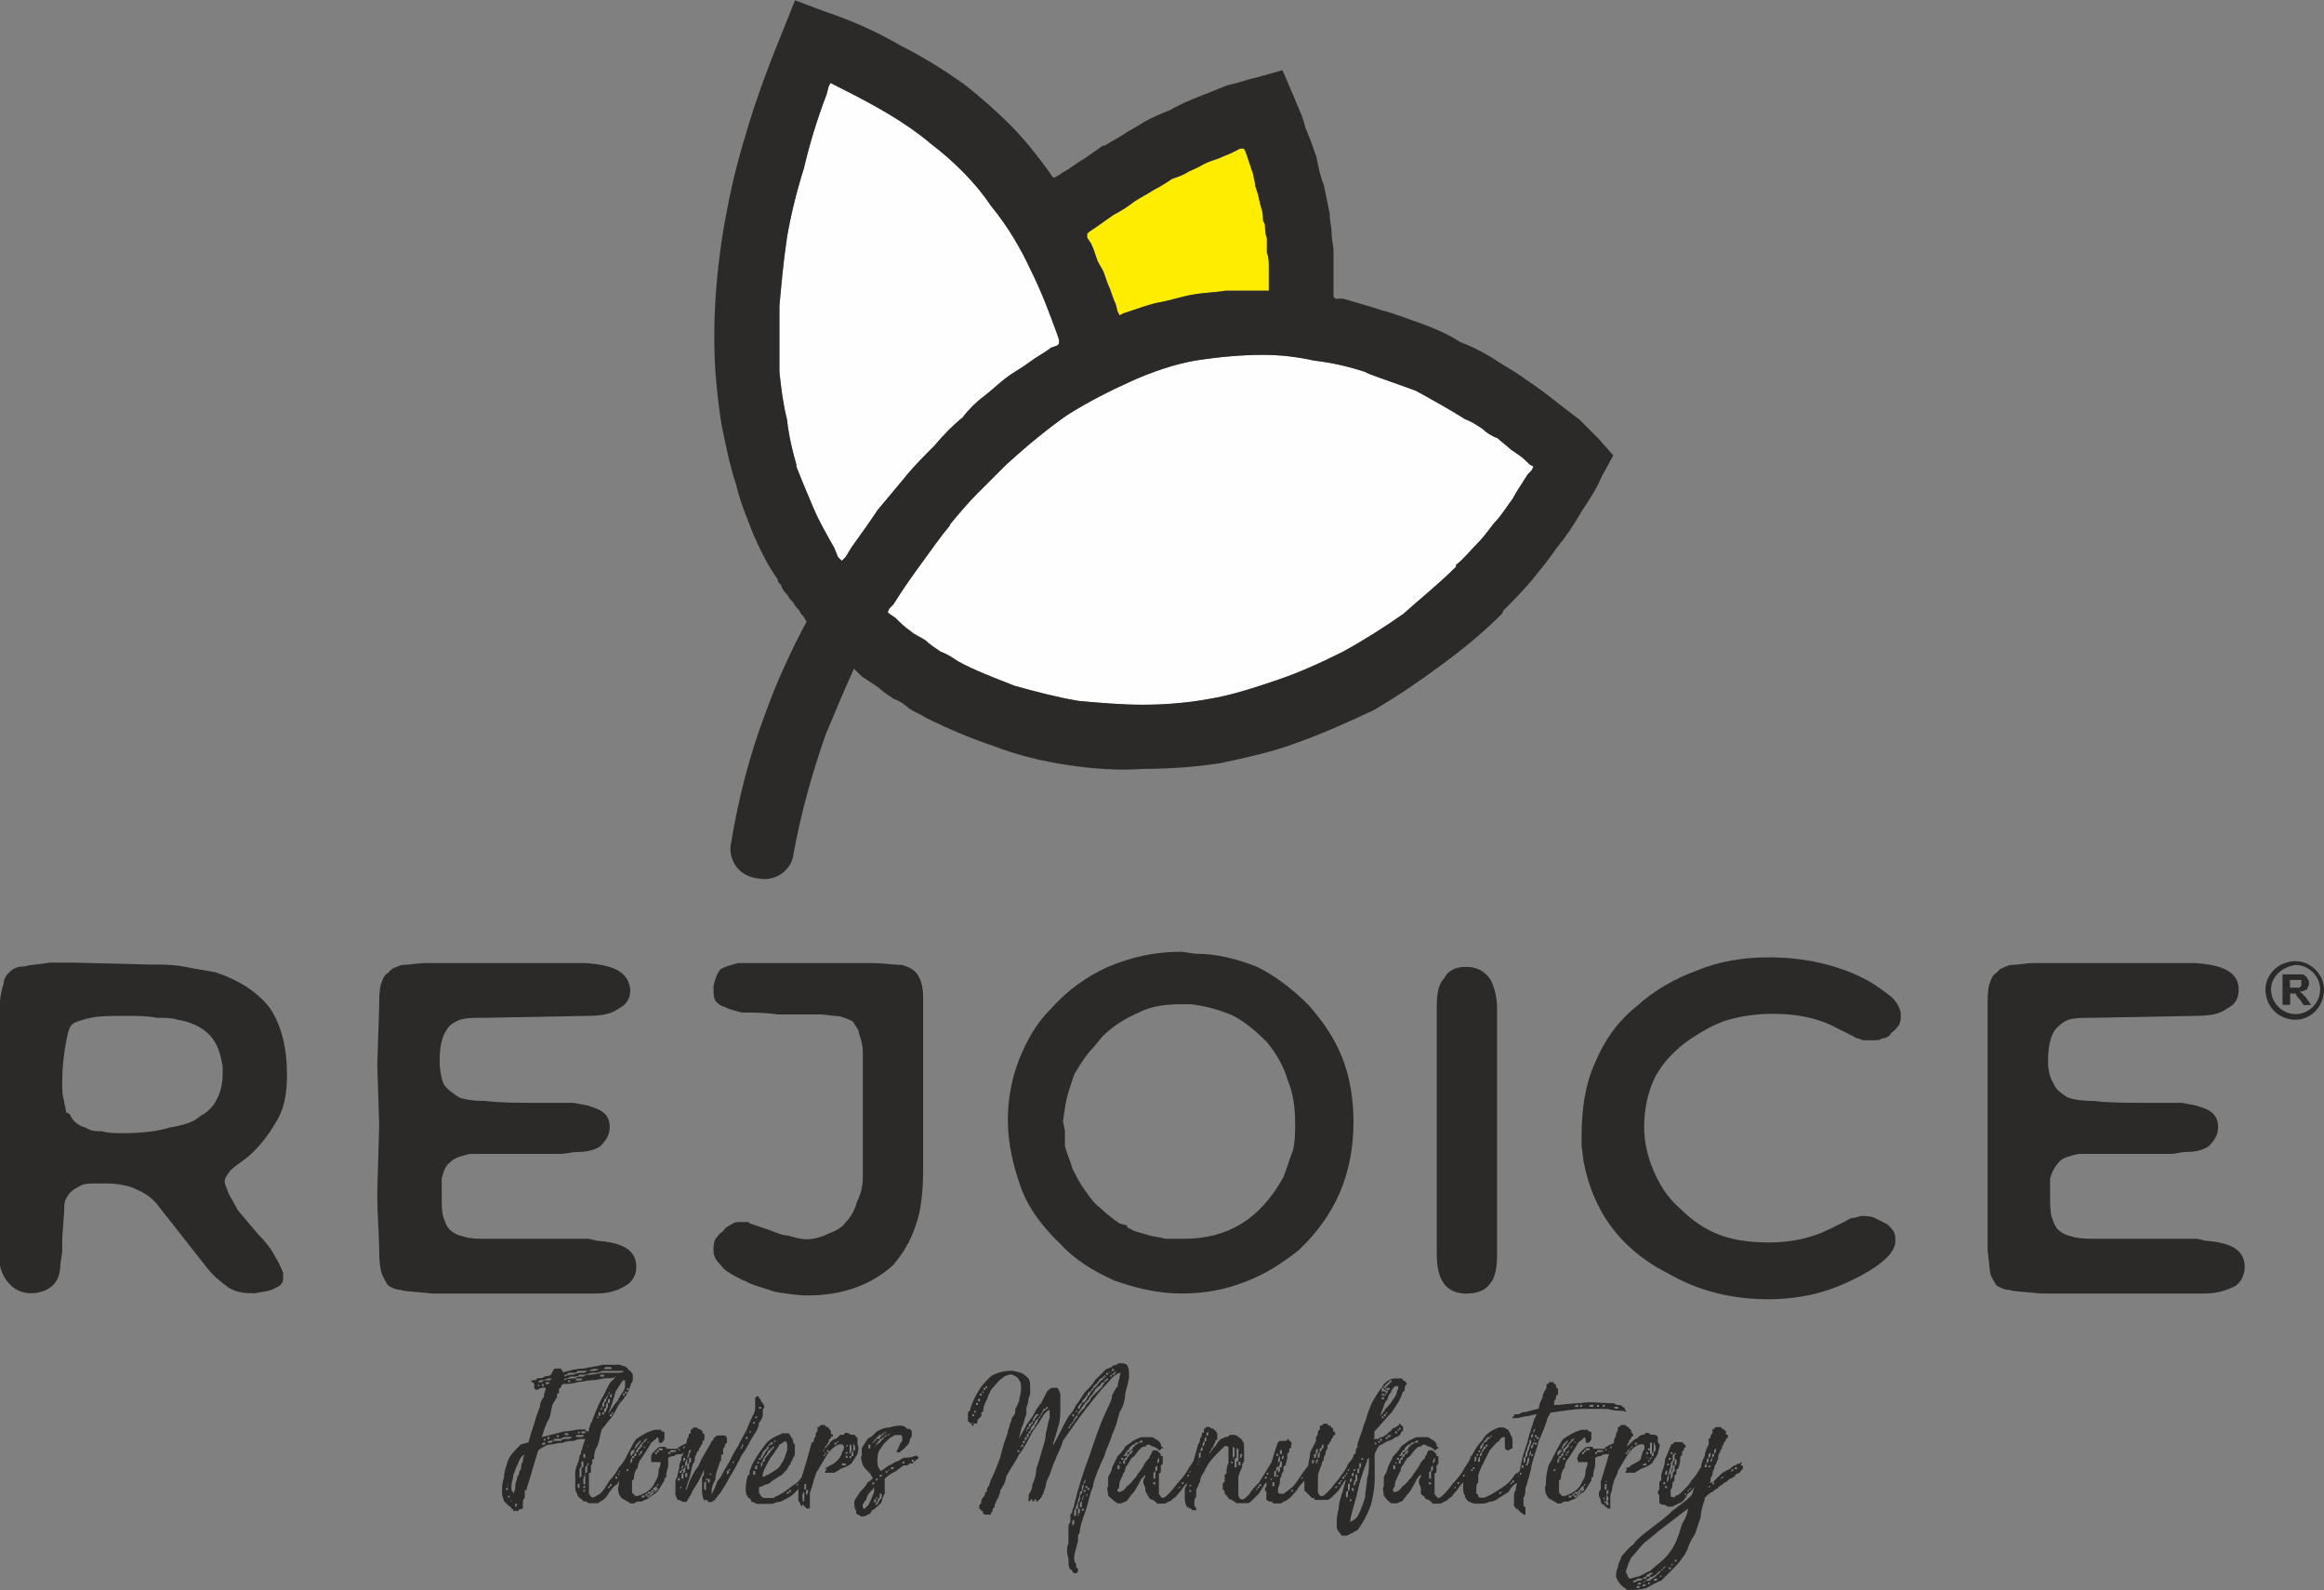 <?xml version="1.0" encoding="UTF-8"?>
<svg id="Rejoice" xmlns="http://www.w3.org/2000/svg" viewBox="0 0 158 108.07">
  <rect x="0" y="0" width="158" height="108.07" fill="#808080" stroke="none"/>
  <defs>
    <style>
      .cls-1, .cls-2 {
        fill: #2b2a29;
      }

      .cls-3 {
        fill: #fefefe;
      }

      .cls-3, .cls-2, .cls-4 {
        fill-rule: evenodd;
      }

      .cls-4 {
        fill: #ffed00;
      }
    </style>
  </defs>
  <g id="rejoice">
    <g id="_1974137482848" data-name=" 1974137482848">
      <g id="g13">
        <path id="path7" class="cls-3" d="M61.61,32.34l-1.93,2.31c-.51.77-1.16,1.67-1.8,2.57h0l-.39.64-.26.26-.26-.26-.26-.64c-.51-.9-1.03-1.8-1.41-2.7s-.77-1.8-1.16-2.82v-.13h0c-.26-.9-.51-1.93-.64-3.08-.26-1.03-.39-2.05-.51-3.21v-4.49c.13-1.41.26-2.95.51-4.62.26-1.54.64-3.08,1.16-4.75.39-1.67.9-3.34,1.54-5.01l.13-.51.13-.26.26.13.51.26h0c2.31,1.16,4.36,2.31,6.03,3.72,1.67,1.28,3.08,2.7,4.11,4.24,1.16,1.41,2.05,2.95,2.7,4.36.77,1.54,1.28,2.95,1.8,4.36l.13.39v.26l-.13.13-.39.13c-.51.39-1.03.64-1.54,1.03s-1.03.64-1.54,1.03-1.03.9-1.54,1.28-1.03.9-1.41,1.41c-.64.51-1.28,1.16-1.93,1.93-.64.64-1.28,1.28-1.93,2.05ZM64.56,35.68c.64-.77,1.28-1.54,1.93-2.18l1.93-1.93c1.41-1.28,2.82-2.44,4.11-3.34,1.41-.9,2.95-1.67,4.36-2.31s2.95-1.16,4.36-1.41c1.67-.26,3.21-.39,4.62-.39,1.16,0,2.31.13,3.47.39,1.16.13,2.31.39,3.47.77l.26.13h0c1.03.39,2.18.77,3.21,1.16,1.16.64,2.31,1.28,3.34,1.93.39.13.77.39,1.16.64.26.26.64.51,1.03.64.26.26.64.51.9.77.39.26.77.51,1.03.77l.26.26.26.13-.13.26-.26.26c-.39.64-.77,1.16-1.03,1.67-.39.51-.77,1.16-1.28,1.67-.39.51-.77,1.03-1.16,1.41-.51.51-.9,1.03-1.41,1.41v.13h0c-1.16,1.16-2.44,2.18-3.59,3.21-1.28.9-2.7,1.8-4.11,2.57h0c-1.54.77-2.95,1.41-4.49,1.93s-3.08,1.03-4.62,1.28c-1.41.26-2.95.39-4.49.39-1.41,0-2.95-.13-4.36-.26-1.54-.26-2.95-.64-4.36-1.03-1.28-.51-2.7-1.03-3.85-1.67-.39-.26-.77-.51-1.16-.64-.39-.26-.77-.51-1.03-.77-.39-.26-.77-.39-1.03-.64-.39-.26-.77-.64-1.03-.9l-.39-.26-.13-.13.13-.26.26-.26c.64-1.03,1.28-1.93,1.93-2.82s1.28-1.8,1.93-2.57Z"/>
        <path id="path9" class="cls-4" d="M81.12,20.02c-.77.13-1.54.39-2.18.51-.77.13-1.41.39-2.18.64l-.39.13-.26.13-.13-.26-.13-.51c-.13-.26-.26-.64-.39-1.03-.13-.26-.26-.64-.39-1.03s-.39-.64-.51-1.03-.26-.77-.39-1.03h0l-.26-.39v-.26l.13-.13.39-.26c.39-.26.9-.64,1.28-.9.51-.26.9-.51,1.41-.9.39-.26.9-.51,1.28-.77.51-.26.9-.51,1.28-.77.39-.13.77-.26,1.16-.51.26-.13.64-.26,1.03-.51.26-.13.64-.26,1.03-.39.26-.13.64-.26.9-.39l.51-.26h.26l.13.26.13.39.39,1.16c0,.26.13.51.13.77h0l.13.39c.13.39.13.64.26,1.03s.13.64.13.9h0l.13.26c0,.26,0,.64.13.9v1.03c.13.26.13.64.13.9v1.67h-2.95c-.77.13-1.54.13-2.18.26Z"/>
        <path id="path11" class="cls-1" d="M50.06,32.99c.26,1.16.77,2.31,1.16,3.34.51,1.16,1.03,2.18,1.67,3.08v.13h0c.13.13.26.26.26.39.13.26.26.39.39.51h0c.13.26.26.39.39.51.13.26.26.39.39.51l.13.26.13.13c.13.13.13.26.26.39-1.03,1.93-2.05,4.11-2.82,6.29-1.03,2.7-1.8,5.65-2.31,8.73-.26,1.16.51,2.31,1.8,2.44,1.16.26,2.31-.51,2.44-1.67.51-2.82,1.28-5.52,2.18-8.09.64-1.54,1.28-3.08,1.93-4.49l.13.13.39.39,1.16.77c.26.26.64.51,1.03.77.39.13.77.39,1.03.64.39.26.77.39,1.16.64,1.54.77,3.08,1.41,4.62,1.93,1.67.64,3.34,1.03,5.01,1.28s3.47.39,5.13.26c1.8,0,3.59-.13,5.26-.39,1.8-.39,3.59-.77,5.26-1.41,1.8-.64,3.47-1.41,5.13-2.18,1.54-.9,3.08-1.93,4.62-3.08,1.41-1.03,2.82-2.18,4.11-3.47h0l.13-.26c.64-.64,1.28-1.28,1.93-2.05.51-.64,1.16-1.41,1.67-2.18.64-.77,1.16-1.54,1.67-2.44.51-.77,1.03-1.54,1.41-2.44l.77-1.41-1.03-1.16-1.28-1.28c-.51-.39-1.03-.77-1.67-1.28s-1.16-.9-1.93-1.41c-.51-.39-1.16-.77-1.8-1.16-.77-.51-1.67-1.03-2.7-1.41-.77-.51-1.67-.9-2.7-1.28-.77-.26-1.67-.64-2.7-.9-.77-.26-1.67-.51-2.57-.77h-.51l-.13-.13v-3.08c0-.39-.13-.77-.13-1.28,0-.39-.13-.77-.13-1.28h0l-.39-1.93c-.26-.64-.39-1.28-.51-1.93-.26-.77-.51-1.41-.77-2.05-.13-.64-.51-1.41-.77-2.05l-.77-1.8-1.8.51c-.64.13-1.28.39-1.93.51l-1.93.77c-.64.26-1.28.51-1.93.9-.64.26-1.28.51-1.93.9-.39.26-.9.51-1.28.77s-.9.51-1.28.77h-.13c-.39.26-.9.64-1.28.9-.51.26-.9.64-1.41.9l-.39.26-.26.13-.13-.13-.26-.39c-.77-1.03-1.54-2.05-2.57-3.08-.9-.9-2.05-1.93-3.21-2.82-1.28-.9-2.7-1.8-4.24-2.57-1.54-.9-3.21-1.67-5.13-2.31l-2.05-.77-.77,1.93h0c-.9,2.18-1.67,4.24-2.31,6.29s-1.16,3.98-1.54,6.03c-.39,1.93-.64,3.98-.77,5.78-.13,1.93-.13,3.85,0,5.52.13,1.41.26,2.7.51,3.85.26,1.28.51,2.44.9,3.59ZM61.61,32.34l-1.93,2.31c-.51.77-1.16,1.67-1.8,2.57h0l-.39.64-.26.26-.26-.26-.26-.64c-.51-.9-1.03-1.8-1.41-2.7s-.77-1.8-1.16-2.82v-.13h0c-.26-.9-.51-1.93-.64-3.08-.26-1.03-.39-2.05-.51-3.21v-4.49c.13-1.41.26-2.95.51-4.62.26-1.54.64-3.08,1.16-4.75.39-1.67.9-3.34,1.54-5.01l.13-.51.13-.26.26.13.51.26h0c2.31,1.16,4.36,2.31,6.03,3.72,1.67,1.28,3.08,2.7,4.11,4.24,1.16,1.41,2.05,2.95,2.7,4.36.77,1.54,1.28,2.95,1.8,4.36l.13.39v.26l-.13.13-.39.13c-.51.39-1.03.64-1.54,1.03s-1.03.64-1.54,1.03-1.03.9-1.54,1.28-1.03.9-1.41,1.41c-.64.51-1.28,1.16-1.93,1.93-.64.64-1.28,1.28-1.93,2.05ZM64.56,35.68c.64-.77,1.28-1.54,1.93-2.18l1.93-1.93c1.41-1.28,2.82-2.44,4.11-3.34,1.41-.9,2.95-1.67,4.36-2.31s2.95-1.16,4.36-1.41c1.67-.26,3.21-.39,4.62-.39,1.16,0,2.31.13,3.47.39,1.16.13,2.31.39,3.47.77l.26.13h0c1.03.39,2.18.77,3.21,1.16,1.16.64,2.31,1.28,3.34,1.93.39.13.77.39,1.16.64.26.26.64.51,1.03.64.26.26.64.51.9.77.39.26.77.51,1.03.77l.26.26.26.13-.13.26-.26.26c-.39.64-.77,1.16-1.03,1.67-.39.51-.77,1.16-1.28,1.67-.39.51-.77,1.03-1.16,1.41-.51.51-.9,1.03-1.41,1.41v.13h0c-1.16,1.16-2.44,2.18-3.59,3.21-1.28.9-2.7,1.8-4.11,2.57h0c-1.54.77-2.95,1.41-4.49,1.93s-3.08,1.03-4.62,1.28c-1.41.26-2.95.39-4.49.39-1.41,0-2.95-.13-4.36-.26-1.54-.26-2.95-.64-4.36-1.03-1.28-.51-2.7-1.03-3.85-1.67-.39-.26-.77-.51-1.16-.64-.39-.26-.77-.51-1.03-.77-.39-.26-.77-.39-1.03-.64-.39-.26-.77-.64-1.03-.9l-.39-.26-.13-.13.13-.26.26-.26c.64-1.03,1.28-1.93,1.93-2.82s1.28-1.8,1.93-2.57ZM81.12,20.02c-.77.13-1.54.39-2.18.51-.77.13-1.41.39-2.18.64l-.39.13-.26.13-.13-.26-.13-.51c-.13-.26-.26-.64-.39-1.03-.13-.26-.26-.64-.39-1.03s-.39-.64-.51-1.03-.26-.77-.39-1.03h0l-.26-.39v-.26l.13-.13.39-.26c.39-.26.9-.64,1.28-.9.51-.26.9-.51,1.41-.9.39-.26.9-.51,1.28-.77.51-.26.9-.51,1.28-.77.39-.13.77-.26,1.16-.51.26-.13.64-.26,1.03-.51.26-.13.64-.26,1.03-.39.26-.13.64-.26.9-.39l.51-.26h.26l.13.26.13.39.39,1.16c0,.26.13.51.13.77h0l.13.39c.13.39.13.64.26,1.03s.13.64.13.9h0l.13.26c0,.26,0,.64.13.9v1.03c.13.26.13.64.13.9v1.67h-2.95c-.77.13-1.54.13-2.18.26Z"/>
      </g>
      <g id="g29">
        <path id="path15" class="cls-1" d="M13.61,75.86c-.39.39-1.16.64-2.05.77-.77.26-1.93.39-3.08.39-.64,0-1.16,0-1.54-.13-.39,0-.64,0-.9-.13l-.26-.13c-.51-.13-.9-.51-1.03-.9l-.26-.13c0-.26-.13-.51-.13-.77-.13-.39-.13-.77-.13-1.16,0-1.16.13-2.18.26-2.82.13-.77.26-1.16.51-1.28.13-.13.64-.26,1.16-.39.64-.13,1.41-.13,2.44-.13.77,0,1.41,0,2.05.13.51,0,1.03,0,1.41.13.9.13,1.67.51,2.18,1.03s.77,1.28.9,2.18v.39c0,.77-.13,1.28-.39,1.8s-.64.9-1.16,1.16ZM17.2,87.92c.64-.13,1.16-.13,1.54-.39.39-.13.51-.39.51-.64v-.39c-.13-.26-.26-.64-.51-1.03-.26-.51-.64-1.03-1.16-1.54l-1.41-1.67c-.26-.51-.51-.9-.64-1.16-.13-.39-.26-.64-.26-.77,0-.26.13-.39.39-.77.26-.26.64-.51,1.16-.9.9-.77,1.54-1.67,2.05-2.57s.64-1.93.64-3.08c0-1.8-.39-3.34-1.16-4.49-.9-1.16-2.18-1.93-3.72-2.44-.77-.13-1.54-.26-2.18-.39-.77-.13-1.41-.13-2.18-.13l-5.26-.13h-1.67c-.64.13-1.28.13-1.67.26-.51,0-.77.13-1.03.39-.13.13-.39.39-.39.77-.13.39-.26.9-.26,1.54v8.09h0v9.5c.13.64.39,1.03.77,1.41.26.26.77.51,1.28.51h.26c1.16-.13,1.8-.77,1.8-1.93l.13-.9v-.9l.13-1.8c0-.39,0-.64.13-.9s.26-.39.39-.51.39-.26.64-.39.64-.13,1.03-.13h.64c.77,0,1.54.13,2.05.39.64.26,1.16.64,1.54,1.16l3.34,4.24c.39.51.9.9,1.41,1.28.39.26.9.39,1.54.39h.13Z"/>
        <path id="path17" class="cls-1" d="M27.21,87.66c.26.13,1.03.13,2.18.26h11.17c.9,0,1.54-.26,1.93-.51.51-.26.77-.77.77-1.28,0-1.16-.9-1.67-2.7-1.8l-.51-.13h-6.8c-.64,0-1.28,0-1.67-.13-.51-.13-.77-.26-1.03-.51-.13-.13-.26-.39-.39-.77s-.13-.9-.13-1.41v-1.28c.13-.51.26-.9.64-1.16.26-.26.77-.39,1.28-.51h6.16c.39,0,.77-.13,1.16-.13.64,0,1.16-.13,1.54-.39.39-.39.64-.77.64-1.28,0-.77-.39-1.16-1.28-1.41-.26-.13-.64-.13-1.16-.26h-2.18c-1.67,0-2.82,0-3.85-.13-.9,0-1.54-.13-1.8-.26-.39-.26-.77-.51-1.03-.9-.13-.39-.26-.9-.26-1.54,0-.9.13-1.67.51-2.18.13-.26.51-.51.9-.64s.9-.13,1.67-.13l6.93-.13c1.03,0,1.67-.13,2.18-.51.51-.26.77-.64.77-1.28-.13-1.16-1.03-1.67-3.08-1.8h-10.78c-.64,0-1.16.13-1.67.13-.39.13-.77.26-.9.51-.26.13-.39.39-.51.77s-.13.9-.13,1.54l-.13,3.98.13,4.11-.13,4.49c0,1.67.13,3.08.13,3.98,0,1.03.13,1.54.26,1.8s.26.51.39.64c.26.13.51.26.77.26Z"/>
        <path id="path19" class="cls-1" d="M50.57,87.02c.64.39,1.41.51,2.05.77.77.13,1.54.26,2.31.26,2.44,0,4.36-.77,5.78-2.05.64-.77,1.16-1.54,1.54-2.7.39-1.03.51-2.44.51-3.85v-11.68c0-.64-.13-1.16-.39-1.54s-.64-.51-1.03-.64c-.51,0-1.28-.13-2.18-.13h-8.98c-.51.13-.9.26-1.16.39-.26.26-.39.64-.51,1.16v.26c0,.26,0,.51.13.77.13.13.39.39.64.39.13.13.64.26,1.16.39.64,0,1.54,0,2.44.13h2.82c.51,0,1.03.13,1.41.13.39.13.77.26.9.39.13.26.39.51.39.77.13.39.26.77.26,1.28v8.47c0,.64-.13,1.16-.39,1.67-.13.51-.39,1.03-.77,1.41-.26.39-.77.64-1.16.77-.51.26-1.03.39-1.54.39-.39,0-.77-.13-1.28-.26-.39,0-.9-.26-1.28-.39l-1.16-.39c-.13,0-.13-.13-.26-.13h-.39c-.26,0-.51,0-.64.13-.26.13-.51.26-.64.51-.26.13-.39.39-.51.51-.13.26-.13.51-.13.77,0,.39.13.64.51,1.03.26.39.77.64,1.54,1.03Z"/>
        <path id="path21" class="cls-1" d="M87.28,79.96c-1.54,2.82-3.72,4.24-6.8,4.24h-1.28c-.39-.13-.77-.13-1.16-.26l-.9-.26-.51-.26v-.13l-.51-.13c-.39-.26-.9-.64-1.28-1.03-.39-.26-.77-.77-1.03-1.16-.39-.51-.64-1.03-.9-1.54-.13-.51-.39-1.03-.51-1.54v-1.03l-.13-.64.13-.9c.13-.9.39-1.54.64-2.31.39-.64.77-1.28,1.28-1.8l.64-.77c.77-.77,1.67-1.28,2.57-1.67.77-.39,1.8-.51,2.7-.51h.77c1.03.13,1.93.39,2.82.77.77.39,1.54,1.03,2.31,1.8.64.77,1.16,1.67,1.41,2.57.39.9.51,1.93.51,2.95,0,.64,0,1.16-.13,1.8-.26.64-.39,1.16-.64,1.8ZM72,84.45c1.03,1.16,2.31,1.93,3.72,2.57,1.41.51,2.95.9,4.62.9,1.54,0,2.95-.26,4.24-.77,1.41-.51,2.57-1.28,3.72-2.18,2.44-2.31,3.72-5.13,3.72-8.73,0-1.54-.26-3.08-.77-4.36s-1.28-2.44-2.31-3.59c-1.03-1.03-2.18-1.93-3.47-2.57-1.28-.51-2.7-.9-4.24-.9l-.9-.13c-1.93,0-3.47.39-5.01,1.03-1.41.64-2.7,1.54-3.85,2.82-1.03,1.03-1.67,2.18-2.18,3.47s-.77,2.7-.77,4.11c0,1.67.39,3.21.9,4.62s1.41,2.57,2.57,3.72Z"/>
        <path id="path23" class="cls-1" d="M99.73,87.92c.77,0,1.28-.26,1.54-.64.39-.39.51-1.16.51-1.93v-16.81c0-.9-.26-1.67-.51-2.05-.39-.51-.9-.77-1.54-.77h-.13c-.64,0-1.16.26-1.41.77-.39.39-.51,1.03-.51,1.93v16.81c0,1.8.64,2.7,2.05,2.7Z"/>
        <path id="path25" class="cls-1" d="M113.33,86.51c2.18,1.28,4.49,1.8,6.93,1.8,1.03,0,2.18-.13,3.21-.39s1.93-.64,2.95-1.16c1.67-.9,2.44-1.67,2.44-2.44,0-.26,0-.39-.13-.64-.13-.13-.26-.39-.51-.51l-.77-.39c-.26-.13-.64-.13-.9-.13-.13,0-.39.13-.51.13-.26,0-.39.13-.64.26l-1.03.51c-1.28.64-2.7.9-4.11.9-1.16,0-2.31-.13-3.34-.51s-1.93-1.03-2.7-1.8c-.9-.77-1.41-1.67-1.8-2.57s-.64-1.93-.64-2.95c0-1.28.26-2.44.77-3.47.51-.9,1.28-1.8,2.44-2.57.77-.51,1.67-1.03,2.57-1.28s1.93-.39,2.95-.39c1.67,0,3.08.26,4.49,1.03l1.03.51c.13.13.39.13.64.26h.64c.26,0,.51,0,.64-.13.26,0,.51-.13.64-.39.26-.13.39-.39.51-.51.13-.26.13-.51.13-.64,0-.51-.26-.9-.64-1.28-.51-.39-1.16-.9-1.93-1.28-1.8-.9-3.98-1.41-6.42-1.41-1.67,0-3.34.26-4.88.9-1.41.51-2.82,1.28-4.11,2.44-1.28,1.03-2.18,2.31-2.82,3.85-.64,1.41-.9,3.08-.9,4.88v.77l.13,1.03c.64,3.34,2.44,5.9,5.65,7.57Z"/>
        <path id="path27" class="cls-1" d="M136.57,87.66c.26.13,1.03.13,2.18.26h11.17c.9,0,1.54-.26,2.05-.51.39-.26.64-.77.64-1.28,0-1.16-.9-1.67-2.7-1.8l-.51-.13h-6.8c-.64,0-1.16,0-1.67-.13s-.77-.26-1.03-.51c-.13-.13-.26-.39-.39-.77s-.13-.9-.13-1.41v-1.28c.13-.51.39-.9.64-1.16s.77-.39,1.28-.51h6.29c.39,0,.64-.13,1.03-.13.64,0,1.16-.13,1.54-.39.39-.39.64-.77.64-1.28,0-.77-.39-1.16-1.28-1.41-.26-.13-.64-.13-1.16-.26h-2.18c-1.54,0-2.82,0-3.85-.13-.9,0-1.54-.13-1.8-.26-.39-.26-.77-.51-.9-.9-.26-.39-.39-.9-.39-1.54,0-.9.13-1.67.51-2.18.26-.26.51-.51.9-.64s1.03-.13,1.67-.13l6.93-.13c1.03,0,1.67-.13,2.18-.51.51-.26.77-.64.77-1.28,0-1.16-1.03-1.67-2.95-1.8h-10.91c-.64,0-1.16.13-1.67.13-.39.13-.77.26-.9.51-.26.13-.39.39-.51.77s-.13.9-.13,1.54v16.56c.13,1.03.13,1.54.26,1.8s.26.51.39.64c.26.13.51.26.77.26Z"/>
      </g>
      <g id="g63">
        <path id="path31" class="cls-1" d="M34.78,102.55c0-.13-.13-.13-.26-.26l-.26-.26c0-.13-.13-.26-.13-.64,0-.26,0-.64.13-.9,0-.39.13-.77.26-1.16s.39-.64.64-.9l.26-.26c.13,0,.39-.13.51-.13.13-.51.26-.9.39-1.28.13-.51.26-.77.39-1.16,0-.26.13-.51.26-.64,0-.26.13-.39.13-.64h-.13c-.13,0-.26,0-.39.13h-.13c-.13,0-.13-.13-.13-.13v-.26h0l-.13-.13h-.13q.13-.13.26-.13h.13c0-.13.13-.13.26-.13s.13,0,.39-.13c.13,0,.26,0,.39-.13,0,0,0-.13.13-.26,0-.13.13-.13.26-.13h.26c0,.13.13.13.13.26h0c.51-.13.9-.26,1.41-.26.51-.13.9-.13,1.28-.26h1.16c.39.13.51.13.64.39.13,0,.13.13.26.26v.39s0,.13-.13.26c0,.13-.13.26-.13.26h-.13q-.13,0-.13-.13v-.51h-.13c-.13-.13-.26-.13-.51-.13-.13.13-.39.13-.64.13s-.64.13-.9.13c-.39,0-.77.13-1.03.13-.39.13-.77.13-1.03.13q-.13.13-.13.26s-.13,0-.13.13v.26h-.13v.26c-.13.13-.13.26-.26.39-.13.26-.13.64-.26,1.03-.26.39-.39.9-.51,1.28l1.54-.39c.39,0,.77-.13,1.03-.13h.39c0,.13.13.13.13.13q.13,0,.13.13v.13c0,.13-.13.13-.13.13,0,.13-.13.13-.13.13h-.26c-.13,0-.26,0-.51.13-.26,0-.51,0-.77.13-.39,0-.64.13-1.03.13-.26.13-.51.26-.64.39-.13.39-.26.9-.39,1.28-.13.51-.26.9-.39,1.28v.13h-.13v.26h0v.26s-.13.13-.13.26v.26h0v.13h0c0,.13-.13.13-.13.13h-.13c0,.13-.13.13-.13.13,0,0-.13,0-.13-.13h0v-.13l.13-.13q0-.13-.13-.13v.26h0v.26h-.13v-.13h-.13ZM39.53,97.29v.13h.26v-.13h-.26ZM39.28,97.42h.13v-.13q0,.13,0,0c-.13,0-.13.13-.13.13ZM39.02,97.42h.13-.13ZM38.38,97.42q0,.13.13.13h.13v-.13h-.26ZM38.12,97.55h.13-.13ZM37.86,97.55v.13h.13v-.13h-.13ZM37.48,97.68h.13-.13ZM37.22,97.8h.13v-.13h-.13v.13ZM36.97,97.8v.13s.13,0,.13-.13h-.13ZM36.97,98.06s-.13,0-.13.13h.13s.13,0,.13-.13h.39l.13-.13h.51q.13-.13.26-.13h.26c.13,0,.26-.13.26-.13h.64q.13,0,.13-.13h-.51v.13h-.64c-.13,0-.26,0-.39.13h-.39c-.13,0-.13.13-.13.13h-.13c-.13,0-.26,0-.26.13h-.26ZM38.25,93.95h0ZM38.89,93.82h-.26v.13h.13v-.13h.13ZM39.66,93.7h-.51v.13h.39s0-.13.13-.13h0ZM40.43,93.57h0ZM41.07,93.44h-.26v.13h.26v-.13ZM41.97,93.44h-.51.51ZM41.59,93.18h-.64c-.26.13-.51.13-.64.13-.26,0-.39.13-.64.13h-.26c-.13.13-.26.13-.39.13h-.26c-.13.13-.26.13-.26.13h-.13v.13h0c.13-.13.39-.13.51-.13s.26,0,.39-.13h.39c.13-.13.26-.13.39-.13.39,0,.64-.13.9-.13h1.41v-.13h-.77ZM38.38,93.44h0v.13h0c.26-.13.39-.13.51-.13s.39-.13.51-.13h.26q.13,0,.26-.13h.39c.13,0,.26,0,.39-.13h.9c0-.13-.13-.13-.13-.13h-.26s-.13,0-.13.13h-.51c-.26,0-.39,0-.51.13h-.77l-.13.13h-.51l-.13.13h-.13ZM36.71,94.21l-.13-.13h0v.13-.13.13h-.13.26ZM36.97,94.21v-.13h-.13v.13h-.13.26ZM37.09,93.82h.26c.13,0,.13-.13.13-.13h-.13c-.13,0-.39.13-.39.13h-.26l-.13.13h.26q.13-.13.26-.13ZM37.22,94.08q.13,0,.13-.13h-.26v.13h.13ZM34.53,101.4h0ZM35.42,99.09c-.13.13-.13.26-.26.51s-.13.39-.26.64c0,.26-.13.51-.13.77s0,.39.13.39v.13c.13-.26.13-.39.13-.51,0-.26.13-.39.13-.64q.13-.13.13-.26t.13-.26c0-.13,0-.39.13-.51,0-.13,0-.26.13-.51-.13.13-.26.13-.26.26ZM34.78,101.91c0,.13-.13.13-.13.13h.13v-.13ZM34.65,101.78h0v.13h0v-.13ZM34.65,101.65q-.13,0-.13.13h.13v-.13ZM34.53,101.53h.13-.13ZM34.53,100.63v.13h0v-.13h0ZM34.53,100.88h0v-.13h0v.13ZM34.4,101.01h.13v-.13h0s0,.13-.13.13ZM34.4,101.14v.13h.13v-.13h-.13Z"/>
        <path id="path33" class="cls-1" d="M40.17,99.6v.51h-.13v1.41q.13.26.26.26c.13,0,.26-.13.51-.26.26-.26.39-.51.64-.9.26-.26.51-.64.64-.9.26-.26.39-.51.51-.64q-.13,0,0,0v-.13h.13v.13c0,.13-.13.13-.13.13.13,0,.13-.13.13,0h0v.13h0v.13h0v.13h0v.13l-.13.13c0,.13-.13.26-.26.39-.13.26-.26.39-.39.64-.26.13-.39.39-.51.51-.13.26-.26.39-.39.51s-.26.13-.39.26h-.64c-.13-.13-.26-.13-.39-.13,0-.13-.13-.13-.26-.26,0,0-.13-.13-.13-.26q-.13-.13-.13-.39v-1.03c0-.26.13-.51.26-.9,0-.13,0-.26.13-.39v-.13c.13-.26.13-.51.26-.77,0-.13.13-.26.13-.39,0,0,.13-.13.13-.26s.13-.39.13-.51c.13-.13.13-.26.13-.26.26-.64.51-1.28.77-1.67.26-.51.39-.9.64-1.03.13-.26.39-.39.51-.51h.51l.13.13q.13,0,.13.13v.26c0,.13-.13.26-.13.26v.13c0,.13-.13.39-.26.64-.13.13-.26.39-.51.64-.13.26-.26.51-.51.9-.26.26-.39.51-.64.77-.13.39-.13.64-.26,1.03-.13.26-.26.51-.26.77h0v.13h0c0,.13-.13.13-.13.13h0v.26s0,.13-.13.13ZM41.33,95.36h.13v-.13h0v-.13h-.13v.13h0v.13h0c-.13,0-.13.13-.13.13v.13h0s0,.13-.13.13v.13h0v.13h-.13v.13h.13v-.13h0q.13,0,.13-.13h0l.13-.26h0v-.26ZM41.46,95.11h0v-.13.13h0ZM41.59,96.26v-.13h-.13v.13h0v.13h0v-.13h.13ZM41.71,96.01h-.13v.13h0l.13-.13ZM41.84,95.88h-.13.13ZM41.97,95.49h.13-.13v.13h0v-.13h0ZM42.1,95.36c0-.13.13-.13.13-.13h-.13v.13h0ZM42.23,95.11h0ZM42.48,94.85h0q0-.13-.13-.13v.13h.13ZM42.74,94.34q-.13,0-.13.13h.13v-.13ZM42.61,94.59h-.13v.13h.13v-.13h0ZM42.36,93.82c-.13.13-.26.39-.51.77-.13.51-.26.9-.51,1.54.26-.39.39-.64.64-.9.13-.26.26-.51.39-.64.13-.26.13-.39.26-.51,0-.13,0-.26-.13-.26h-.13ZM41.71,94.59h0v-.13h0v.13h0ZM41.59,94.72h.13-.13ZM41.59,94.72l-.13.13h0q0,.13.13.13v-.13h0v-.13ZM40.56,96.39h.13v-.13c.13,0,.13-.13.13-.26v-.13l.13-.13h0v-.13h.13v-.26l.13-.13v-.13h0s.13-.13.13-.26c.13-.13.13-.26.13-.26v-.13h0v.13s-.13.13-.13.26h0l-.13.13s0,.13-.13.13h0v.13c-.13.13-.13.26-.13.39-.13.13-.13.26-.13.39h-.13v.26h0l-.13.13ZM39.92,98.19v.13h.13s-.13,0-.13-.13h0ZM39.79,98.45h.13-.13ZM39.79,98.57h.13-.13ZM39.66,98.83v.13h.13v-.13h-.13ZM39.66,99.47h0v-.13h0v-.26h.13v-.13h-.13v.13h0v.26h-.13v.13-.13.13h0v.13h0v.13s-.13,0-.13.13h0v.13h0v.51h0v.26s0,.13-.13.13h0v.13c0,.13.13.13.13.13v-.26h0v-.39q0-.13.13-.13v-.13h0v-.26h0v-.13q0-.13.13-.13v-.13h0v-.13h0ZM39.79,101.27h-.13v.13h0s.13,0,.13-.13ZM39.79,101.14v-.13h-.13v.13h.13ZM40.05,99.47h-.13v.13h0l-.13.13v.13h0c0,.26,0,.39-.13.64h0v.39h.13v-.77q.13,0,.13-.13h0c0-.26,0-.39.13-.51ZM42.61,99.34h0ZM42.36,99.6h.13v-.13h0v.13h-.13ZM42.36,99.73h0v.13-.13h0ZM42.1,99.99h0s0,.13.13.13v-.13h-.13ZM41.97,100.24h.13v-.13h0l-.13.13ZM41.97,100.37h-.13v.13h.13v-.13ZM41.59,100.76h.13-.13ZM41.46,101.01h.13v-.13h-.13v.13ZM41.46,101.01c-.13,0-.13.13-.13.13v.13h0v-.13h.13v-.13Z"/>
        <path id="path35" class="cls-1" d="M47.23,98.32c-.13.13-.26.26-.39.26-.26.13-.39.13-.51.26-.26,0-.39,0-.51.13-.13,0-.26,0-.39.13v.51c0,.13-.13.39-.13.64v.13h0l-.13.13v.13h0c-.26.39-.39.64-.51.77s-.39.26-.51.39-.39.13-.51.26h-.26s-.13,0-.26.13h-.26c-.13-.13-.26-.13-.39-.26-.13,0-.26-.13-.39-.39,0-.13-.13-.26,0-.64,0-.26,0-.64.13-1.03,0-.26.13-.39.26-.64.26-.51.51-1.03.77-1.41.39-.26.77-.51,1.28-.64h.39l.13.13h.13v.51q-.13.26-.26.26s-.13,0-.13-.13v-.13s0-.13-.13-.13c0,.13-.13.13-.39.39-.13.26-.39.64-.64,1.03-.13.13-.26.39-.26.64-.13.13-.26.39-.26.77l-.13.13v.64c0,.13,0,.26.13.26,0,.13.13.13.26.13h0c.39-.13.64-.26.9-.51.13-.13.26-.39.39-.64s.13-.51.13-.64c.13-.26.13-.39.13-.51h-.64v-.39s0-.13.13-.26l.26-.26q.13-.13.26-.13h.26s.13,0,.13.13h.77c0-.13.13-.13.13-.13.13-.13.26-.13.51-.26.13,0,.26-.13.39-.26q.26,0,.26.26v.13c0,.13-.13.13-.13.13ZM47.23,98.06h0c.13,0,.13-.13.13-.13h-.13v.13ZM43.38,99.09h0v-.13.13h0v.13h0v-.13ZM43.51,98.83h-.13l.13.13v-.13ZM43.64,98.57h0l-.13.13h0v.13s.13,0,.13-.13v-.13ZM43.77,98.45l.13-.13h-.13v.13h0ZM43.9,98.19h.13-.13q0-.13,0,0h0ZM44.15,98.06q-.13-.13-.13,0h.13ZM43.77,97.68v.13h0v-.13ZM43.64,97.8h0v.13h0v-.13h.13-.13ZM43.64,98.06s0,.13-.13.13v.13q-.13,0-.13.13h0l-.13.13v.13l-.13.13h0v.13h-.13c0,.13-.13.26-.13.26v.13h0q.13,0,.13-.13h0v-.13h.13v-.13h.13v-.13h0v-.13h.13v-.13h0l.13-.13.13-.13v-.13l.26-.26.13-.13h-.13l-.13.13h0c0,.13-.13.13-.13.13ZM42.87,98.96h0c.13,0,.13-.13.13-.13l.13-.13h0v-.13h0v-.13h.13v-.13q.13,0,.13-.13h0c.13-.13.26-.26.13-.26h0l-.13.13-.13.13-.13.26h0s0,.13-.13.13l-.13.13v.26ZM42.74,99.86h-.13v.13q.13,0,.13-.13ZM42.74,99.73h0ZM42.87,99.6h-.13.13ZM43,99.34h-.13v.13h0l.13-.13ZM44.02,101.78h-.13.13ZM44.15,101.78v-.13h-.13v.13h.13ZM44.67,101.27s.13-.13,0-.13h0c-.13,0-.13.13-.13.13h0c0,.13-.13.13-.13.13-.13,0-.13.13-.13.13-.13,0-.13.13-.13.13h.13c0-.13.13-.13.13-.13h0q0-.13.13-.13h0l.13-.13ZM44.67,101.01l.13-.13h-.13v.13h0c-.13,0-.13.13-.26.13v.13h-.13v.13h-.13c-.13,0-.13.13-.13.13h-.13v.13h-.26v.13h.13l.13-.13h.13v-.13h.13c.13,0,.13-.13.13-.13.13,0,.13-.13.26-.13,0-.13.13-.13.13-.26ZM44.67,98.83h0q-.13,0,0,0h-.13.13ZM44.67,98.7h-.13v.13h.13v-.13h0ZM44.79,98.57h-.13v.13h.13v-.13ZM45.05,98.57v-.13h-.26v.13h0q.13,0,0,0h.26ZM45.56,98.83v-.13h-.13v.13h.13ZM45.82,98.7h0v-.13h-.26v.13h.26ZM45.95,98.57h-.13q0,.13.13.13v-.13ZM46.21,98.57h0v-.13l-.13.13h.13ZM46.46,98.45h-.13.13ZM46.72,98.32h-.26v.13h.13s0-.13.13-.13ZM46.98,98.19h-.13v.13-.13h.13ZM47.1,98.19v-.13h0l-.13.13h.13Z"/>
        <path id="path37" class="cls-1" d="M46.98,97.16q.13,0,.13-.13h.26c.13.13.26.13.26.13l.13.13v.13q.13,0,.13.13h0v.26h0q0,.13-.13.13v.13c0,.13-.13.13-.13.26,0,0-.13.13-.13.26l-.13.13c0,.13-.13.26-.13.39s0,.26-.13.39c-.13.39-.13.64-.26,1.03-.13.26-.13.51-.26.77l.13-.13c.13-.51.39-1.03.77-1.54.26-.64.64-1.16.9-1.67l.13-.13h0v-.13h.13c0-.13.13-.13.13-.13h.51l.13.13v.39q-.13,0-.13.13s0,.13-.13.26v.39h-.13v.39s-.13.13-.13.26c-.13.39-.26.64-.26,1.03-.13.26-.26.51-.26.77v.26c.13-.26.26-.51.39-.9.26-.26.39-.64.64-1.03s.39-.77.64-1.16.39-.77.64-1.16c.13-.26.26-.64.39-.9s.26-.51.26-.64v-.51h0v-.26l.13-.13q.13,0,.13.13l.13.13v.13h-.13.13s.13,0,.13.13h0c.13.13.13.26,0,.39v.39c0,.13-.13.39-.26.51,0,.26-.13.51-.39.9s-.39.77-.77,1.28c-.26.51-.51,1.03-.77,1.41-.26.51-.51.9-.77,1.28l-.13.13s0,.13-.13.13v.13h-.13c0,.13-.13.13-.13.13h-.26v-.13h-.13q0-.13,0,0h-.13c-.13-.26-.13-.51-.13-.77v-.77h0q.13-.13.13-.26v-.26c-.26.64-.51,1.03-.77,1.41-.13.39-.39.64-.39.77h-.26s-.13,0-.13-.13c0,.13-.13,0-.13,0h0q0-.13,0,0h-.13c0-.13-.13-.26-.13-.39v-.77c0-.13,0-.26.13-.39h0c0-.26.13-.51.13-.64s0-.26.13-.51c0-.13,0-.26.13-.39,0-.26.13-.39.13-.64h0c.13-.13.13-.26.13-.39.13-.13.13-.26.13-.39h.13v-.13h0v-.13h0ZM51.6,95.62v.13h.13v-.13h-.13ZM51.47,96.26q-.13,0-.13.13h.13v-.13h0v-.13h0v.13ZM51.21,96.65v.13h0q.13,0,.13-.13h-.13ZM50.96,97.29v.13h0l.13-.13h-.13ZM50.7,97.8h.13v-.13h-.13v.13h0ZM50.44,98.32l-.13.13h.13q.13-.26.13-.39h0v.13h-.13v.13ZM50.06,99.09h0v-.13h0v.13ZM49.8,99.6h-.13.13v-.13h0l.13-.13h-.13v.13h0v.13ZM49.42,100.11v.13h0l.13-.13h0v-.13h0l.13-.13h-.13q0,.13-.13.13v.13ZM48.26,100.37v-.13h0v.13h0ZM48.26,100.76v-.13h-.13v.13h.13ZM48.13,101.01h0ZM48.13,100.88h0v.13h0v-.13ZM48.26,100.63h0q0-.13-.13-.13h0v.13h.13ZM48.26,100.5h-.13.13ZM48,100.63c.13,0,.13-.13,0-.13h0v.13h0c0,.13-.13.13-.13.13v.26h0v.13h0s0,.13.13.13v-.39h0v-.26ZM48.13,101.14v.13h0v-.13h0ZM48.39,100.24h0l-.13-.13v.13h.13ZM48.39,100.11h-.13.13ZM46.59,98.57h.13v-.13h0c-.13,0-.13.13-.13.13ZM46.59,98.83v.13-.13h0ZM46.46,99.22v.13h0l.13-.13v-.13h-.13v.13h0ZM46.33,99.86v.13h0c.13,0,.13-.13,0-.13,0,0,.13-.13.13-.26h0q-.13,0-.13.26ZM46.21,100.5h0v-.13s0,.13-.13.13h0v.13h.13v-.13ZM46.21,100.11h.13v-.13h-.13v.13h0ZM46.33,101.14v-.13h-.13.13l-.13.13h.13ZM46.33,100.76h0v.13-.13ZM46.33,100.5h.13v-.39c.13,0,.13-.13.13-.26v-.13s0-.13.13-.13v-.51c.13,0,.13-.13.13-.26.13-.13.13-.26.13-.39h0c-.13,0-.13.26-.26.64h0c0,.13-.13.26-.13.39s0,.26-.13.39v.13q0,.13-.13.26v.26ZM46.98,98.96v.13h-.13v.26h0c0,.13-.13.13-.13.26v.26h0v.13h0v.13h-.13v.13h0v.13h.13v-.26h0v-.26h.13v-.26h0v-.13l.13-.13v-.39Z"/>
        <path id="path39" class="cls-1" d="M53.14,97.42h.51c0,.13.13.13.13.26h0q.13.13.13.26c0,.13.13.26.13.26h0v.51c0,.13,0,.26-.13.39,0,0,0,.13-.13.26,0,0,0,.13-.13.26-.13.26-.26.39-.51.64-.26.13-.39.26-.64.39-.13.13-.26.26-.51.26-.13.13-.26.13-.26.13q-.13,0-.13.13h0v.26c0,.13.13.13.13.26q.13.13.26.13h.39c.13,0,.26,0,.39-.13.13,0,.26-.13.51-.26.39-.26.64-.51.9-.64.26-.26.39-.51.51-.64l.13-.13c.13,0,.13-.13.26-.13q0-.13.13-.13h0v-.13h.13v.13l-.13.13h.13v.13h-.13.13v.13h0s-.13,0-.13.13h0q0,.13-.13.13s0,.13-.13.13c-.13.13-.13.26-.39.39l-.39.39c-.26.26-.39.39-.64.51s-.39.26-.64.26c-.13,0-.26.13-.51.13h-.9c-.13,0-.13-.13-.39-.13q0-.13-.13-.26s-.13,0-.13-.13c-.13-.13-.13-.26-.13-.51,0-.13,0-.39.13-.9.13,0,.13-.13.13-.26s.13-.26.13-.39c.26-.51.51-.9.9-1.41.26-.39.77-.64,1.16-.77ZM55.06,99.99l.13.13h0v-.13h-.13ZM54.93,100.24h.13v-.13h-.13v.13ZM54.81,100.37h0ZM54.55,100.5v.13h.13v-.13h-.13ZM54.42,100.76h.13v-.13h-.13v.13ZM54.16,101.01h0l.13-.13h-.13v.13ZM53.91,101.14h0v.13-.13h.13-.13ZM53.65,101.27v.13h.13v-.13h-.13ZM53.39,101.53h.13q.13,0,.13-.13h-.13q0,.13-.13.13ZM51.6,99.22h.13v-.13h.13v-.13h0l.13-.13h0v-.13c.13,0,.13-.13.13-.13h0l.13-.13h0v-.13l.13-.13h.13c0-.13.13-.13.13-.13h0l.13-.13h-.13v.13h-.26c0,.13-.13.13-.13.13v.13h0q-.13,0-.13.13l-.26.26h0q0,.13-.13.26v.13h-.13v.13h0ZM52.62,98.45v-.13h0q-.13,0-.13.13h.13ZM52.5,98.45h-.13v.13h.13v-.13ZM51.73,99.73s.13-.13.13-.39h.13v-.13c0-.13.13-.13.13-.26.13,0,.13-.13.13-.13l.13-.13v-.13h-.13q0,.13-.13.26h0s0,.13-.13.13q0,.13-.13.26h0q0,.13-.13.26v.13h0v.13ZM51.34,100.24h0v-.13h-.13v.13h.13ZM51.34,100.11h0v-.13h-.13v.13h.13ZM51.47,99.86v-.13h-.13v.13h.13ZM51.47,99.6h0q-.13,0-.13.13h.13v-.13ZM51.47,99.47h.13v-.13h0s-.13,0-.13.13h0ZM53.52,98.19c0-.13-.13-.26-.13-.26,0,0-.13.13-.39.26-.13.26-.26.39-.51.77-.13.13-.26.39-.39.64s-.26.51-.26.77h.13s.13-.13.26-.13c.13-.13.26-.13.39-.26.26-.13.39-.26.51-.51.13-.13.13-.26.26-.51,0-.13.13-.26.13-.51v-.26ZM56.22,100.11h-.13s0-.13.13-.26h-.13l.13-.13c.13,0,.13-.13.26-.13.26-.13.39-.26.51-.39s.26-.39.26-.51c.13-.13.13-.26.13-.39l-.13-.13h-.13c-.13,0-.39.13-.64.39s-.51.77-.9,1.41c-.13.13-.13.39-.26.64,0,.13-.13.39-.13.51-.13.26-.13.39-.13.51v.77h0v.13h-.26s0-.13-.13-.13h0c0-.13-.13-.13-.13-.13h0v.13l-.13-.13h0q0-.13-.13-.26v-.77c0-.26.13-.26.13-.39v-.13c.13-.39.26-.9.39-1.28.13-.51.26-.9.39-1.41h.13c0-.13,0-.26.13-.39,0-.13,0-.26.13-.39h0v-.13h0v-.13h.13s0-.13.13-.13h.26c0,.13.13.13.13.13,0,0,.13,0,.13.13l.13.13v.13h0s0,.13.13.13v.13h-.13v.13c-.13,0-.13.13-.13.13,0,0,0,.13-.13.26,0,0,0,.13-.13.13,0,.13,0,.26-.13.26v.13c.13-.26.26-.39.39-.51.13-.26.39-.39.51-.39l.26-.26h.26q0-.13.13-.13h.13s.13.13.26.13h.13q.13,0,.13.13c.13,0,.13.13.13.13v.39c.13.26,0,.51,0,.64-.13.26-.26.39-.39.64-.13.13-.39.26-.77.39-.13.13-.26.13-.39.26h-.51ZM54.81,100.63l-.13.13h.13v-.13h0ZM54.68,100.88v.13h.13v-.13h-.13ZM54.55,102.04h.13v-.13h0v-.13h0v-.13h0v-.13h0v-.13h0v-.13h0s.13,0,.13-.13v-.13h-.13v.26h0v.13h0c-.13.13-.13.26-.13.26v.13h0v.13h.13c-.13,0-.13.13-.13.13ZM54.68,102.17v-.13h0v.13h-.13.13ZM54.93,101.53v-.26h-.13v.26h0v.64h0v.13h0v-.39h.13-.13v-.13c0-.13,0-.26.13-.26ZM55.96,99.09h0v-.13.13h0ZM56.09,98.96v-.13h0l-.13.13h.13ZM56.22,98.83h0l-.13-.13h0v.13h.13ZM56.35,98.7v-.13h-.13v.13h.13ZM56.35,98.57v-.13h0v.13h0ZM56.47,98.45h0v-.13h0v.13h-.13.13ZM56.73,98.19h-.13.13ZM56.86,98.06h-.13v.13h.13v-.13ZM56.99,97.93h0l-.13.13h.13v-.13ZM57.5,99.47h-.13v.13h.13v-.13ZM57.76,98.83h0q.13-.13.13-.26v-.26s0-.13-.13-.13v-.13h0v.13h0v.13h0v.51h-.13.13ZM57.63,98.57v.13h0v-.13h0v-.13h0v-.26l-.13.13h.13v.13h0v.13ZM57.63,98.96h.13-.13ZM57.5,99.47h0ZM57.5,98.83h0q.13,0,.13-.13h-.13v.13ZM57.5,99.09h.13v-.13h-.13v.13ZM57.63,99.34v-.13h0v.13h0ZM58.14,98.45h0c0-.26-.13-.26-.13-.39h0v.39h0c0,.26-.13.26-.13.39h0v.13h-.13v.13h0v.13h-.13.13v-.13h.13v-.13h.13v-.13h0v-.26h.13v-.13ZM57.24,99.47v.13h.13v-.13h-.13Z"/>
        <path id="path41" class="cls-1" d="M60.45,97.03c.39-.13.64-.13.77-.13.26,0,.39.13.51.26,0-.13.13,0,.13,0,.13,0,.13.13.13.39q0,.13-.13.26h0c0,.26-.13.39-.26.51l-.26.26s-.13,0-.13.13h-.26q0-.13.13-.26c0-.13.13-.26.13-.39.13,0,.13-.13.13-.26s0-.26-.13-.26h-.39c-.13.13-.26.13-.39.26l-.39.39c-.13.26-.26.39-.26.39-.13.26-.13.51-.13.77,0,.13,0,.39.26.64h0c.13-.13.39-.26.51-.39.13,0,.26-.13.51-.26.13,0,.26-.13.51-.26.26,0,.51,0,.77-.13h.13l.13.13-.13.13s-.13,0-.13.13h-.13v.13h-.26c0,.13-.13.13-.39.13-.13.13-.39.26-.51.39-.26.13-.51.26-.77.51h0v1.03c-.13.13-.13.39-.26.64-.13.13-.39.39-.64.51,0,.13-.13.26-.26.26-.13.13-.26.13-.39.13,0,0-.13,0-.26-.13h0c-.13,0-.13-.13-.13-.13v-.13c-.13-.13-.13-.39-.13-.64.13-.26.26-.39.39-.64.26-.26.39-.39.51-.64.26-.13.26-.26.39-.26-.13-.13-.13-.26-.26-.39l-.26-.26c-.13-.13-.26-.39-.26-.51s-.13-.26,0-.39v-.51c.13-.26.26-.39.39-.64.26-.13.39-.26.64-.51.26-.13.51-.26.77-.26ZM61.99,99.22h0v.13h.13v-.13h-.13ZM61.61,99.34h.13-.13ZM61.48,99.34h-.13v.13h.13v-.13ZM60.97,99.6h.13-.13ZM60.58,99.73v.13h.13c0-.13.13-.13.13-.13h-.26ZM60.2,99.99q0,.13.13.13v-.13h0s.13,0,.13-.13h0l-.13.13h-.13ZM59.17,98.32h-.13v.13h.13v-.13ZM59.17,98.32v-.13h-.13v.13h.13ZM59.3,98.19h-.13.13ZM59.3,98.06h.13v-.13h.13v-.13h.26v-.13q.13,0,.13-.13h.13v-.13h.13v-.13h0l-.13.13q-.13,0-.13.13h-.13c-.13,0-.13.13-.13.13h0c-.13,0-.13.13-.13.13,0,0-.13,0-.13.13h0l-.13.13h0v.13h0v-.13ZM59.3,100.76v.13h.13v-.13h-.13ZM58.78,102.55l.26-.26c.13-.26.26-.51.39-.9v-.26h0v-.13q0,.13-.13.26c-.13.13-.39.39-.39.64-.13.13-.26.39-.26.39,0,.13,0,.26.13.26ZM59.43,102.17h0l.13-.13v-.13l.13-.13h0v-.13h0v.13h-.13v.13h-.13v.13h0v.13h0ZM59.81,100.24v.13h.13v-.13h-.13ZM59.81,101.78h0l-.13.13h0v.13h0l-.13.13h0v.13h0s.13,0,.13-.13h0q.13-.13.13-.26s.13,0,.13-.13v-.39h0v.13h-.13v.13h0v.13ZM59.68,100.5h-.13v.13h0q.13,0,.13-.13h0ZM60.07,97.68c.13,0,.26-.13.26-.13h-.13l-.13.13s-.13,0-.13.13h-.13v.13h-.13v.13q-.13,0-.13.13t-.13.13h.13v-.13c.13,0,.13-.13.26-.13.13-.13.13-.26.26-.26v-.13ZM60.45,97.55h0v-.13h0l-.13.13h.13ZM60.58,97.42h0Z"/>
        <path id="path43" class="cls-1" d="M71.62,98.19c.39-.64.64-1.28,1.03-1.93.26-.26.39-.51.51-.77.26-.26.39-.64.64-.9s.51-.51.64-.77l.77-.77c.13,0,.26-.13.39-.13,0-.13.13-.13.26-.13q.13-.13.26-.13c.26,0,.39,0,.51.13.13.26.13.39.13.77,0,.26-.13.64-.26,1.16,0,.39-.13.9-.39,1.28-.13.51-.26,1.03-.51,1.54-.13.51-.39.9-.51,1.41-.26.51-.39.9-.51,1.16-.13.39-.26.64-.26.9-.13.26-.26.77-.39,1.28s-.39,1.03-.51,1.67h0c0,.13,0,.26-.13.39v.39c-.13.51-.26.9-.26,1.16,0,.13,0,.26.13.39v.26c.13,0,.13.13.13.13v.13l-.13.13h-.13l-.13-.13h0q0-.13-.13-.13c-.13-.13-.13-.51-.13-.77-.13-.39-.13-.64,0-1.03v-.9c0-.26,0-.39.13-.51h0v-.51q.13-.13.13-.26c0-.13.13-.26.13-.39.26-1.16.64-2.31,1.03-3.34.39-1.16.77-2.31,1.28-3.34.13-.26.26-.51.26-.77.13-.26.26-.51.39-.64,0-.26.13-.51.13-.64s.13-.26,0-.26c0,0-.13,0-.26.13-.26.13-.39.39-.77.77-.26.26-.64.77-1.16,1.41s-1.03,1.41-1.67,2.31c-.13.51-.39.9-.51,1.28-.13.26-.26.64-.39,1.03-.13.26-.26.51-.26.77-.13.26-.13.51-.26.64,0,.13-.13.13-.13.26q-.13,0-.13.13h-.13v-.13h-.13v.13h-.13v-.13h-.13q0,.13-.13.13v-.13h0v-.13c0-.13,0-.26.13-.39,0,0,.13-.26.13-.51.13-.26.26-.64.26-1.03.13-.39.26-.77.39-1.28.13-.39.26-.77.26-1.16.13-.39.13-.77.26-1.03v-.51c0-.13-.13,0-.39.26-.13.26-.39.64-.77,1.16-.26.51-.51,1.03-.9,1.54-.26.51-.64,1.03-.9,1.54,0,.26-.13.39-.13.51-.13.13-.13.26-.26.39,0,.26-.13.39-.13.51-.13.13-.13.26-.26.51h0v.13l-.13.13v.13q-.13.13-.13.26h-.13c-.26,0-.39,0-.39-.13h0s0-.13-.13-.13c0,0,0-.13-.13-.13v-.26h0l.13-.13h0c0-.13,0-.26.13-.39,0,0,.13-.13.13-.26s.13-.13.13-.13v-.13h0q0-.13.13-.26l.13-.39c.26-.51.39-.9.64-1.54.13-.51.26-1.03.51-1.67,0-.26.13-.39.13-.51s.13-.26.13-.39.13-.26.13-.26c.13-.13.13-.26.13-.51.13-.13.13-.26.26-.51,0-.26.13-.51.13-.77s0-.51-.13-.64c-.13-.26-.26-.26-.51-.39-.26,0-.51.13-.64.26-.26.13-.39.39-.64.64-.13.13-.26.39-.39.77-.13.26-.26.51-.26.77h0c0,.13-.13.13-.13.13v.26l-.13.13-.13.13v.13s0,.13-.13.13h0c-.13,0-.13-.13-.13-.13h0v.13h0v.13h-.13v-.13h0v-.26h0v-.13h0v.13h0v.13c0,.13-.13.13-.13.13h0v-.13h-.13v-.51h0v-.13l.13-.13c.13-.51.39-1.03.64-1.41.13-.26.51-.64.77-.9.39-.26.9-.39,1.41-.39.26,0,.51.13.64.13.26.13.39.26.51.39s.13.39.13.77v.26c0,.13-.13.26-.13.51,0,.13-.13.39-.13.51v.39c-.13.26-.13.51-.26.77s-.13.51-.26.9c.13-.26.39-.64.51-.9s.39-.51.51-.77.39-.64.51-.77l.39-.77.13-.13q.13-.13.26-.13h.26c.13,0,.13.13.26.39v1.03c0,.39,0,.77-.13,1.16-.13.51-.26.9-.39,1.28ZM66.61,94.72v.13h.13v-.13h-.13ZM66.49,95.11v.13h.13v-.13h0c0-.13-.13,0-.13,0ZM66.36,95.36v.13h.13v-.13h-.13ZM66.36,95.62h0v.13h0v-.13ZM66.23,96.13h-.13v.13h.13v-.13ZM66.23,96.01h.13c0-.13-.13-.13-.13-.13h0v.13h0ZM66.87,94.59h0v-.13h0v.13h-.13l.13.13v-.13h0ZM67,94.34h.13q0-.13-.13-.13v.13h-.13v.13h.13v-.13ZM69.82,97.03v.13s-.13.13,0,.13h0v-.13c.13,0,.13-.13.26-.26h0s0-.13.13-.13v-.13l.13-.13c0-.13.13-.13.13-.26.13,0,.13-.13.13-.13h-.13l-.13.13-.13.26v.13c-.13,0-.13.13-.13.13h-.13v.26h-.13ZM69.69,97.42h0v-.13h0v.13ZM69.31,98.7v-.13h-.13v.13h.13ZM69.57,98.19h-.13v.13h-.13c.13,0,.13.13.13.13v-.13h.13v-.13ZM69.57,97.55v.13h0v-.13h.13-.13ZM71.23,95.75h0v-.13s-.13,0-.13.13h-.13c-.13.26-.26.51-.39.64s-.26.26-.26.39c-.13.13-.26.26-.26.39,0,0,0,.13-.13.13v.13s-.13,0-.13.13v.13h-.13v.26h-.13v.13h.13v-.13h0l.13-.13v-.13h.13v-.13h0v-.13h.13v-.13h0l.26-.26q0-.13.13-.26l.13-.26h0v-.13h.13v-.13l.13-.13h0c0-.13.13-.13.13-.26.13,0,.13-.13.26-.13ZM73.93,101.01h-.13v.13h.13v-.13ZM73.8,101.27h-.13v.13h.13v-.13ZM73.16,102.55h.13v-.39q.13-.13.13-.26v-.26l.13-.13c0-.13.13-.39.13-.64h0c.13-.13.13-.26.13-.26v-.13h0s0,.13-.13.26v.13l-.13.13v.13h0v.13c0,.13-.13.13-.13.13,0,.26-.13.51-.13.64-.13.26-.13.51-.26.64v.64q-.13,0-.13.13h0v.26h0l.13-.13v-.51c.13,0,.13-.13.13-.13v-.26h0v-.13ZM73.42,102.81v-.26s0-.13.13-.13v-.39c.13-.26.13-.39.13-.51h0c0,.13-.13.26-.13.51h0l-.13.13v.39h-.13v.26h0v.26h0s.13-.13,0-.13l.13-.13ZM73.55,102.68h.13v-.13h-.13v.13h0ZM73.67,102.42v-.13h0v.13h-.13.13ZM73.67,102.3v-.13h0v.13h0ZM73.8,101.78h0v.13h0v-.13ZM73.93,101.65v-.13h0l-.13.13h.13ZM73.93,101.4h0v.13h0v-.13ZM74.06,101.14h-.13v.13h.13v-.13ZM74.06,101.01h0v-.13.13h0ZM74.19,100.76h-.13.13ZM75.09,93.57h-.13c0,.13.13.13.13.13v-.13h.13l-.13-.13v.13h0ZM73.29,95.62h0v.13h.13v-.13s.13-.13.13-.26c.13,0,.26-.13.39-.39h0c0-.13.13-.13.13-.13q0-.13.13-.26l.13-.13s0-.13.13-.13c0,0,0-.13.13-.13,0-.13.13-.13.13-.26h0q.13,0,.13-.13h.13v-.13h-.13l-.13.13h0c0,.13-.13.13-.13.13v.13h-.13v.13h-.13v.13l-.13.13c0,.13-.13.13-.13.13l-.13.13v.13c-.13,0-.13.13-.13.13h0l-.13.13s-.13.13-.13.26c-.13,0-.13.13-.26.26ZM73.16,95.88v.13h0l.13-.13h-.13ZM72.9,96.26h.13v-.13h-.13v.13h0ZM75.86,93.18h0l-.13.13-.13.13q-.13,0-.13.13t-.13.13h-.13c0,.13-.13.13-.13.13v.13h-.13l-.13.13s0,.13-.13.13l-.26.26c0,.13-.13.13-.13.26l-.26.26v.13q-.13,0-.13.13c-.13,0-.13.13-.26.26s-.13.26-.26.39c0,0-.13.13-.13.26l-.13.13s-.13.13-.13.26c-.13.13-.13.26-.26.26,0,.13-.13.26-.13.26h.13v-.13c.13-.13.26-.26.39-.51h0l.13-.13v-.13l.26-.26s0-.13.13-.13c.13-.13.13-.26.26-.39s.26-.26.26-.39l.39-.39.39-.39c0-.13.13-.13.13-.26l.13-.13s.13,0,.13-.13h0c.13,0,.13-.13.13-.13h0q.13,0,.13-.13h.13q.13-.13.13-.26ZM75.6,93.18h.13v-.13h-.13v.13h0ZM75.34,93.31h.13v-.13h0s0,.13-.13.13ZM75.21,93.44h.13v-.13h-.13v.13Z"/>
        <path id="path45" class="cls-1" d="M75.98,102.17c-.26-.13-.51-.39-.64-.51,0-.26-.13-.51,0-.64v-.64c.13-.26.26-.39.26-.64l.39-.77c.13-.13.39-.39.51-.64.13-.13.39-.26.51-.39.26-.13.51-.26.64-.26h.51c.13,0,.26,0,.39.13.26.13.39.26.39.51q.13,0,.13.13h-.13c0,.13-.13.13-.13.13l-.13-.13h0l-.26-.13q-.13,0-.26-.13c-.13,0-.26,0-.26.13h-.13c-.13,0-.39.26-.64.64-.13.13-.26.13-.26.26-.13.13-.13.26-.26.39,0,0-.13.13-.13.39-.13.13-.13.26-.26.51s-.13.39-.13.51-.13.26-.13.26c0,.13.13.13.13.13.13,0,.39-.13.51-.39.26-.13.39-.39.64-.64.13-.26.39-.51.51-.77s.26-.39.39-.51q0-.13.13-.26c0-.13.13-.26.13-.26h.26l.13.13.13.13h0v.13h.13v.39h0v.13l-.13.13h0v.39c0,.13-.13.13-.13.13v1.41c.13.13.13.26.26.26s.26-.13.51-.39.39-.51.64-.77.51-.64.64-.9c.26-.39.39-.51.39-.77h.13s0-.13.13-.13v.26l-.13.13q.13-.13.13,0h0v.13h0v-.13h0v.13s.13,0,0,0v.13h0v.13h0c0,.13-.13.13-.13.13-.13.13-.13.39-.26.51-.13.26-.26.39-.51.64-.13.13-.26.39-.39.51s-.26.39-.39.39c-.13.13-.26.26-.39.26-.13.13-.26.13-.39.13h-.39c0-.13-.13-.13-.26-.26,0,0-.13,0-.26-.13,0-.13-.13-.13-.13-.26q-.13-.13-.13-.39c0-.13-.13-.26-.13-.39s0-.26.13-.39v-.13l-.26.26c-.13.26-.26.51-.51.9-.26.26-.39.51-.51.64-.13,0-.26.13-.39.13h-.26ZM76.37,98.96h.13q.13,0,.13-.13h-.13.13v-.13h.13l.13-.13h0l.13-.13q0-.13.13-.13c0-.13.13-.13.13-.13q.13-.13.26-.13h.13v-.13h-.13l-.13.13h-.13s-.13,0-.13.13h-.13l-.13.13h0l-.13.13v.13h-.13c0,.13-.13.13-.13.26l-.13.13ZM76.88,98.83q.13-.13.13-.26h0s-.13,0-.26.26c-.13,0-.13.13-.13.13,0,.13-.13.13-.13.13,0,.13-.13.13-.13.26v.13h.13v-.26h.13v-.13l.13-.13s0-.13.13-.13h0ZM75.98,99.86h.13v-.13h0v-.13h-.13v.13h.13-.13v.13ZM76.24,99.22h.13v-.13h-.13v.13ZM80.6,100.37h.13c.13,0,.13-.13.13-.13h-.13v.13h-.13ZM80.09,101.14h.13v-.13h0l-.13.13ZM81.37,99.47h-.13c0,.13.13.13.13.13v-.13h0ZM76.24,99.22v.13h0v-.13h0ZM77.14,98.45h.13-.13ZM80.35,100.88h0q.13,0,.13-.13h-.13v.13ZM80.86,100.11h.13v-.13q-.13,0-.13.13h0ZM77.27,98.32h0v.13h0v-.13ZM76.11,99.47h.13l-.13-.13h0v.13ZM76.24,99.6h-.13.13ZM80.99,99.99h.13v-.13h-.13v.13ZM81.25,99.6s-.13,0-.13.13h.13v-.13h0ZM80.48,100.63h0v.13-.13h.13-.13ZM76.75,98.7h.13-.13ZM78.42,100.76h-.13c.13,0,.13.13.13.13h.13v-.13h-.13ZM78.42,101.01h0ZM78.55,100.63h-.13.13ZM78.81,99.34v-.39h0v.13q-.13.13-.13.26v.26l-.13.13v.26l-.13.13h0v.13h0v.26h.13v-.13h0v-.39q.13,0,.13-.13h0v-.13h0v-.26l.13-.13Z"/>
        <path id="path47" class="cls-1" d="M86.89,99.34h0v.13h0v.13h0s0,.13-.13.13v.13c-.13.13-.26.26-.39.51-.13.13-.26.39-.39.51-.13.26-.26.39-.39.64l-.39.39c-.13.13-.26.26-.39.26h-.77l-.13-.13c-.13,0-.13-.13-.26-.13s-.13-.13-.26-.26h0l-.13-.13h0v-.13h0c0-.13-.13-.13-.13-.13v-.26h0c0-.13,0-.26.13-.26v-.26h0v-.26c.13,0,.13-.13.13-.13h0c0-.26,0-.39.13-.64v-1.03q0-.13-.13-.13h-.13l-.51.51c-.26.26-.64.64-.9,1.28-.13.13-.26.39-.26.64-.13.13-.13.39-.26.51v.51c-.13.13-.13.26-.13.39v.13c0,.13.13.26.13.26v.13h-.26l-.13-.13h-.13v-.13h0q-.13.13-.13,0h0c-.13-.26-.13-.39-.13-.64v-.51q0-.13.13-.26h0v-.13c.13-.39.26-.9.39-1.28.13-.51.26-.9.39-1.41h0c.13-.13.13-.26.13-.39.13-.13.13-.26.13-.39h.13v-.13h0v-.13h0q.13,0,.13-.13h.26q.13.13.26.13l.13.13h0q.13.13.13.26h0v.26q0,.13-.13.13v.13s-.13.13-.13.26c0,0,0,.13-.13.13,0,.13-.13.26-.13.26v.13c.13-.26.26-.39.39-.51.13-.26.26-.39.39-.51.13,0,.26-.13.39-.13s.13-.13.26-.13h.13c.13,0,.26,0,.39.13s.26.13.26.26c.13.13.13.26.13.39v.9h0v.13q-.13.13-.13.26v.13h0c-.13.26-.26.51-.26.77v1.03c0,.26.13.39.26.39s.26-.13.51-.39c.13-.26.39-.51.64-.77.26-.39.39-.64.64-1.03.13-.26.39-.51.39-.64h.13v-.13h0q.13,0,.13.13v.13h-.13.13v.13h0ZM80.86,101.53h0v.13h0v-.13h0ZM80.86,101.65v.13h0v-.13h0ZM80.73,101.91h.13-.13ZM80.86,102.17h0v.13h0v-.13h0ZM80.86,102.04h-.13.13ZM80.86,101.4h.13c0-.13-.13-.13-.13-.13h0v.13h0ZM80.99,101.14h-.13.13ZM80.99,101.01h0c0-.13-.13-.13-.13,0h.13ZM80.99,100.88v-.13h0v.13h0ZM84.45,98.83h-.13v.13h.13v-.13ZM84.33,98.57h0v.13h.13-.13v-.13h0ZM84.33,98.96c0,.13-.13.13,0,.13v.13h0v-.13h0c.13,0,.13-.13,0-.13h0ZM84.2,99.34h0v.13h.13v-.13h-.13ZM84.2,99.6h.13v-.13h-.13v.13ZM83.68,99.47h.13-.13ZM83.81,99.34h-.13c0,.13.13.13.13.13v-.13ZM83.94,98.57v-.13h0l-.13-.13v.13h0v.39h0v.51-.13s0-.13.13-.26v-.39ZM84.07,99.34q.13,0,.13-.13v-.13h0v-.51c0-.13-.13-.13-.13-.13v.26h0v.13h0v.26h0c-.13,0-.13.13-.13.13v.26h0v.26h.13v-.26h0v-.13h0ZM84.2,99.73v.13h0v-.13h0ZM85.48,101.14h.13v-.13c-.13,0-.13.13-.13.13l-.13.13h.13v-.13ZM85.74,100.88h-.13v.13h.13v-.13ZM85.87,100.76h-.13.13ZM86.12,100.5v-.13h-.13v.13h.13ZM86.25,100.24v-.13h-.13v.13h.13ZM86.38,100.11v-.13h-.13v.13h.13ZM86.51,99.73h0v.13h0v-.13ZM86.64,99.6h0v-.13h0v.13h-.13.13ZM86.77,99.34h0ZM81.5,99.47h-.13v.13h.13v-.13ZM81.37,99.73h0v.13h0v-.13ZM81.5,99.34h0v-.13h0q-.13,0-.13.13h.13ZM82.02,97.68q0-.13.13-.13v-.26h0l-.13.13v.26c-.13,0-.13.13-.13.26q-.13.13-.13.26v.13l-.13.13v.26q-.13,0-.13.13h0v.26h0q.13,0,.13-.13h0v-.26c0-.13.13-.13.13-.13v-.26l.13-.13h0v-.13s0-.13.13-.13v-.26Z"/>
        <path id="path49" class="cls-1" d="M87.02,100.5c0,.26,0,.39-.13.64v.26c0,.13.13.13.13.13h.26c.13-.13.39-.26.64-.51s.51-.77,1.03-1.41c0-.26.13-.64.13-.9l.39-.77v-.26q.13-.13.13-.26v-.13l.13-.13h0v-.13h0v-.13h.13l.13-.13h.26c0,.13.13.13.13.13,0,0,.13,0,.13.13,0,0,.13,0,.13.13v.13h0c.13,0,.13.13.13.13v.13h-.13v.13l-.13.13s0,.13-.13.26c0,0,0,.13-.13.13v.26c-.13.13-.13.26-.13.39-.13.13-.13.26-.13.39-.13.13-.13.26-.13.26,0,.13-.13.26-.13.39-.13.26-.13.39-.13.51v.9c0,.26.13.39.26.39s.26-.13.51-.39.39-.51.64-.77c.26-.39.51-.64.64-1.03.26-.26.39-.51.39-.64h.13v-.13h.13v.13s0,.13-.13.13h.13v.13h0v.13h0v.13h0s0,.13-.13.13v.13c-.13.13-.13.26-.26.51-.13.13-.26.39-.51.51-.13.26-.26.39-.39.64l-.39.39c-.13.13-.26.26-.39.26h-.77c-.13,0-.13-.13-.13-.13h-.13l-.13-.13-.26-.26h0l-.13-.13h0v-.13h0v-.39h0v-.13c-.13.13-.39.39-.51.64-.26.26-.39.51-.64.64-.13.13-.26.13-.26.13-.13.13-.26.13-.26.13h-.39s-.13,0-.13-.13h-.13q-.13,0-.26-.13v-.51c-.13-.13-.13-.26,0-.39v-.51h0q.13-.13.13-.26v-.26h0c.26-.64.39-1.28.64-1.93l.13-.13h.39q.13,0,.13-.13s.13,0,.13.13q.13,0,.13.13c.13,0,0,.13,0,.13v.13c0,.13-.13.13-.13.13v.26c-.13,0-.13.13-.13.26h0v.13l-.13.51h0c-.13,0-.13.13-.13.13v.26q-.13.13-.13.26c0,.13-.13.26-.13.26ZM92.16,99.22v.13h0v-.13h0ZM92.03,99.47h-.13v.13h.13v-.13h0ZM91.9,99.73h-.13.13v-.13h0v.13ZM91.64,99.99h.13q0-.13-.13-.13h0v.13ZM91.51,100.11h0v.13h0l.13-.13h-.13ZM91.26,100.5h.13v-.13h0c.13,0,.13-.13.13-.13h0q-.13,0-.13.13h-.13v.13ZM91.13,100.76h0l.13-.13h-.13v.13ZM91,100.88h.13v-.13h-.13v.13h0ZM90.74,101.14h.13s0-.13.13-.13h-.13l-.13.13ZM89.46,99.6h0ZM89.59,99.47l-.13-.13h0v.13h.13ZM89.59,98.83v.26h0c0,.13-.13.13-.13.26h.13v-.26q.13,0,.13-.13h0v-.13h0q0-.13.13-.26h0q0-.13.13-.13v-.26h0c-.13,0-.13.13-.13.13h0v.13h-.13v.26l-.13.13ZM89.33,99.22q-.13,0-.13.13v.13h0c.13,0,.13-.13.13-.13v-.26h.13c0-.13,0-.26.13-.39h0v-.26h0l-.13.13v.13h0v.13h-.13v.13h0v.13h0v.13ZM88.43,100.5h.13v-.13l-.13.13ZM88.31,100.63h.13-.13ZM88.31,100.63v.13h0v-.13ZM88.18,101.01h0v-.13h0v.13ZM88.05,101.01v.13h0v-.13h0ZM87.92,101.14h.13-.13ZM87.79,101.27h0v.13q.13,0,.13-.13h-.13ZM87.79,101.4h-.13.13ZM87.66,101.53h0ZM86.89,98.57h0v-.13.13ZM86.77,98.96h.13v-.13h-.13v.13ZM86.64,99.34h.13v-.26h0l-.13.13v.13ZM86.51,99.86h0v.13h0q.13,0,.13-.13v-.13h0v-.13h0l-.13.13h0v.13ZM86.51,100.11h0v.13-.13h0ZM86.38,100.63h0l.13-.13h-.13v.13h0ZM86.51,101.14h0v-.13h0v.13h0v.13h0v-.13h0ZM86.64,100.88h-.13v.13h.13v-.13ZM86.64,100.88v-.13h-.13v.13h.13ZM86.89,99.86v-.13h0v-.13h0v-.13h0q0-.13.13-.13v-.51h.13v-.13h0v-.26h0v.13h-.13v.26h0v.13q-.13.13-.13.26h0c0,.13-.13.26-.13.26h0v.26h0v.13h0c0,.13-.13.13-.13.13v.13h0v.13h0v.26h0v.13-.13h0v-.13h0c.13,0,.13-.13.13-.13v-.13h0v-.13l.13-.13ZM86.89,100.11l.13-.13v-.26h.13v-.51l.13-.13h0v-.13h0c-.13,0-.13.13-.13.13h0v.26h-.13v.13h0c0,.13-.13.26-.13.39v.26h0v.13h0c-.13,0-.13.13,0,.13h0v-.26Z"/>
        <path id="path51" class="cls-1" d="M92.28,98.32c0-.26.13-.51.26-.9.13-.26.13-.51.26-.77s.13-.51.26-.77c.13-.39.26-.64.51-1.03.13-.26.39-.51.51-.77.26-.26.51-.39.77-.39h.39s.13,0,.13.13c.13,0,.26.13.26.26-.13.13-.13.26-.13.39,0,0,0,.13-.13.13-.13.51-.51,1.03-.77,1.41-.39.39-.77.9-1.16,1.28v.26h0v.13s0,.13-.13.13h.39q.13-.13.26-.13c.13,0,.13-.13.26-.13l.26-.26c.13,0,.13-.13.13-.13,0,0,.13-.13.26-.13.13-.13.26-.13.26-.26,0,0,.13,0,.13.13q.13,0,.13.13v.26h-.13c0,.26-.26.39-.39.39-.13.13-.39.26-.51.26-.26.13-.39.26-.51.26-.13.13-.26.26-.26.39-.13.13-.13.26-.13.39v1.54c0,.64-.13,1.28-.26,1.8-.26.64-.51,1.16-.9,1.67-.26.13-.39.26-.51.26-.13.13-.26.13-.39.13s-.26,0-.26-.13c-.13-.13-.26-.26-.26-.51,0-.39,0-.77.13-1.16,0-.39.13-.77.26-1.16.13-.51.26-.9.39-1.28l.39-1.16h0v-.13c.13,0,.13-.13.13-.26,0,0,0-.13.13-.26ZM95.11,97.16h-.13l.13.13v-.13h.13q0-.13-.13-.13v.13ZM94.85,97.29h0v.13h.13v-.13h-.13ZM94.72,97.42h.13-.13ZM94.47,97.55h-.13v.13h.13l.13-.13h-.13ZM94.21,97.68v.13h.13v-.13h-.13ZM94.08,97.8h.13-.13ZM93.82,97.93h.13v-.13h-.13v.13ZM93.7,97.93h0v.13h.13q0-.13-.13-.13h0ZM93.44,98.06s0,.13.13.13v-.13h-.13ZM94.08,96.39h0q0-.13-.13-.13h0v.13h.13ZM94.08,96.26h.13v-.13h-.13v.13s-.13,0,0,0h0ZM94.34,96.01h-.13v.13h0l.13-.13ZM94.47,95.88h-.13.13ZM94.47,95.75h0v.13h0v-.13ZM93.95,94.47v.13h0s.13,0,.13-.13h0v-.13h.13v-.13h.13q0-.13.13-.13h0c0-.13.13-.13.13-.13h0v-.13h-.13v.13h-.13q0,.13-.13.13s0,.13-.13.13v.13h-.13v.13ZM94.59,94.34h-.13.13ZM94.08,94.59h0v.13h0v-.13h.13v-.13h-.13v.13ZM94.34,94.34h0v-.13h0v.13h0ZM94.34,94.21h.13-.13ZM94.34,94.34h-.13v.13h0q.13,0,.13-.13ZM94.08,94.72h-.13v.13h.13v-.13ZM94.08,94.85q0,.13-.13.13v.13h.13v-.26h.13v-.13c.13,0,.13-.13.13-.13v-.13h0l-.13.13v.13l-.13.13ZM94.47,94.34h-.13v.13h.13v-.13h0ZM94.85,94.21c-.13.13-.26.26-.26.39-.13.13-.26.39-.26.51-.13.13-.26.39-.26.51-.13.26-.13.39-.26.64.13-.13.26-.26.39-.51.13-.13.39-.39.51-.64.13-.13.26-.39.26-.51.13-.26.13-.39,0-.39h-.13ZM93.82,96.52h.13-.13ZM92.54,99.22h.13v-.13c-.13,0-.13.13-.13.13ZM92.54,99.34h0v.13h0v-.13h0q.13,0,0,0h0ZM92.28,100.24h-.13v.39h-.13l.13.13.13-.13q-.13,0,0,0v-.13h0v-.13h0v-.13s0-.13.13-.13h0v-.13h0v-.13h0c.13-.13.13-.26.13-.26v-.13h-.13v.26h0s0,.13-.13.13h0v.13h0v.13h0v.13ZM92.03,100.88v.13l.13-.13h0v-.13h-.13v.13h0ZM92.03,101.27v-.13h-.13v.13h0l.13.13v-.13ZM92.16,99.6v.13h0v-.13h0ZM92.03,99.86h0v.13h0q.13,0,.13-.13h-.13ZM91.64,101.65v-.26c.13-.13.13-.26.13-.26v-.39q.13,0,.13-.13v-.13h0v-.13q.13,0,.13-.13v-.13h0s-.13,0-.13.13v.26q-.13,0-.13.13v.13s0,.13-.13.13v.39h0q0,.13-.13.13v.26h0v.13h0q.13,0,.13-.13ZM91.9,101.78h0v-.13h0v.13ZM91.9,101.91h-.13v.13s.13,0,.13-.13h0ZM91.77,102.42v-.13h0v-.13h0v.26ZM92.93,99.22v.13h0c-.26.64-.51,1.41-.64,2.05s-.39,1.28-.51,2.05c.26-.13.51-.26.64-.64.13-.26.26-.64.39-1.03,0-.39.13-.9.13-1.28.13-.39.13-.77.13-1.03v-.64.26l-.13.13Z"/>
        <path id="path53" class="cls-1" d="M94.59,102.17c-.26-.13-.39-.39-.51-.51,0-.26-.13-.51,0-.64v-.64c.13-.26.26-.39.26-.64l.39-.77c.13-.13.39-.39.51-.64.13-.13.39-.26.51-.39.26-.13.51-.26.64-.26h.51c.13,0,.26,0,.39.13.26.13.39.26.39.51,0,0,.13,0,.13.13h-.13c0,.13-.13.13-.13.13l-.13-.13h0l-.26-.13q-.13,0-.26-.13c-.13,0-.26,0-.26.13h-.13c-.13,0-.39.26-.64.64-.13.13-.26.13-.26.26-.13.13-.13.26-.26.39,0,0-.13.13-.13.39-.13.13-.13.26-.26.51s-.13.39-.13.51c-.13.13-.13.26-.13.26,0,.13.13.13.13.13.13,0,.39-.13.51-.39.26-.13.39-.39.64-.64.13-.26.39-.51.51-.77s.26-.39.39-.51q0-.13.13-.26c0-.13.13-.26.13-.26h.26l.13.13.13.13h0v.13h.13v.39h0v.13l-.13.13h0v.39c0,.13-.13.13-.13.13v1.41c.13.13.13.26.26.26s.26-.13.51-.39.39-.51.64-.77.51-.64.64-.9c.26-.39.39-.51.39-.77h.13s0-.13.13-.13v.26l-.13.13q.13-.13.13,0h0v.13h0v-.13h0v.13s.13,0,0,0v.13h0v.13h0c0,.13-.13.13-.13.13-.13.13-.13.39-.26.51-.13.26-.26.39-.51.64-.13.13-.26.39-.39.51s-.26.39-.39.39c-.13.13-.26.26-.39.26-.13.13-.26.13-.39.13h-.39c0-.13-.13-.13-.26-.26,0,0-.13,0-.26-.13,0-.13-.13-.13-.26-.26v-.39c0-.13-.13-.26-.13-.39s0-.26.13-.39v-.13c-.13,0-.13.13-.26.26-.13.26-.26.51-.51.9-.26.26-.39.51-.51.64-.13,0-.26.13-.39.13h-.39ZM95.11,98.96h.13q.13,0,.13-.13h-.13.13v-.13h.13l.13-.13h0l.13-.13q0-.13.13-.13c0-.13.13-.13.13-.13q.13-.13.26-.13h.13v-.13h-.13l-.13.13h-.13s-.13,0-.13.13h-.13l-.13.13h0l-.13.13v.13h-.13c0,.13-.13.13-.13.26l-.13.13ZM95.62,98.83q.13-.13.13-.26h0s-.13,0-.26.26c-.13,0-.13.13-.13.13,0,.13-.13.13-.13.13,0,.13-.13.13-.13.26v.13h.13v-.26h.13v-.13l.13-.13s0-.13.13-.13h0ZM94.72,99.86h.13v-.13h0v-.13h-.13v.13h.13-.13v.13ZM94.98,99.22h.13v-.13h-.13v.13ZM99.34,100.37h.13c.13,0,.13-.13.13-.13h-.13v.13h-.13ZM98.83,101.14h.13v-.13h0l-.13.13ZM100.11,99.47h-.13c0,.13.13.13.13.13v-.13h0ZM94.98,99.22v.13h0v-.13h0ZM95.88,98.45h.13-.13ZM99.09,100.88h0q.13,0,.13-.13h-.13v.13ZM99.6,100.11h.13l-.13-.13v.13h0ZM96.01,98.32h0v.13h0v-.13ZM94.85,99.47h.13l-.13-.13h0v.13ZM94.98,99.6h-.13.13ZM99.73,99.99h.13v-.13h-.13v.13ZM99.99,99.6q-.13,0-.13.13h.13v-.13h0ZM99.22,100.63h0v.13-.13h.13-.13ZM95.49,98.7h.13-.13ZM97.16,100.76h-.13c.13,0,.13.13.13.13h.13v-.13h-.13ZM97.16,101.01h0ZM97.29,100.63h-.13.13ZM97.55,99.34v-.39h0v.13q-.13.13-.13.26v.26l-.13.13v.26s-.13,0-.13.13h0v.13h0v.26h.13v-.13h0v-.39q.13,0,.13-.13h0v-.13h0v-.26l.13-.13ZM99.6,101.65c-.13-.13-.13-.39-.13-.64s.13-.64.13-1.03c.13-.13.13-.26.13-.39.13-.13.13-.26.13-.26.26-.51.51-1.03.9-1.41.26-.51.77-.77,1.16-.9h.26q.13,0,.26.13s.13,0,.13.13h0c.13.13.13.26.13.26.13.13.13.26.13.39v.26h0v.26q-.13,0-.26.13h0c-.26,0-.26-.13-.26-.39v-.51h-.13s-.13,0-.26.26c-.26.13-.39.39-.64.64l-.39.77c-.13.26-.26.51-.39.9v.51c-.13.13-.13.26-.13.39v.39c.13,0,.13.13.13.13,0,.13.13.13.26.13h0c.13,0,.26,0,.39-.13.13,0,.26-.13.51-.26.39-.26.64-.39.9-.64s.39-.51.51-.64h.13c0-.13.13-.13.13-.13l.13-.13q0-.13.13-.13h0v-.13h.13v.26h-.13.13v.13h0v.13h0v.13h-.13v.13h-.13q0,.13-.13.13c0,.13-.13.26-.39.39-.13.13-.26.26-.39.51-.26.13-.39.26-.64.39-.13.13-.39.26-.64.26-.26.13-.39.13-.64.13h-.39c-.13,0-.26-.13-.39-.13-.13-.13-.26-.26-.26-.39ZM103.58,99.99h.13v-.13c-.13,0-.13.13-.13.13ZM103.32,100.24h.13v-.13h-.13v.13ZM103.19,100.37h.13v-.13h0l-.13.13ZM103.07,100.5h0v.13-.13h0ZM102.81,100.63h0v.13h.13v-.13h-.13ZM102.55,100.88h.13q.13,0,.13-.13h0q-.13,0-.13.13h-.13ZM102.42,101.14h0ZM102.17,101.27h.13-.13ZM101.91,101.53h.13c0-.13.13-.13.13-.13h-.13q-.13,0-.13.13ZM101.14,98.19h-.13v.13h-.13q0,.13-.13.26s0,.13-.13.26h0v.13c-.13.13-.13.26-.13.39h.13v-.13h0v-.13h0v-.13h0q.13,0,.13-.13v-.13l.13-.13h0c0-.13.13-.13.13-.13v-.13h.13v-.13ZM101.14,98.06h0v.13h0v-.13ZM101.27,97.93h0v.13h0v-.13ZM100.37,98.83h0c0,.13.13.13.13.13v-.13h0v-.13h.13v-.13h0s0-.13.13-.13h0c0-.13.13-.26.13-.39.13,0,.26-.13.26-.26h.13v-.13h.13v-.13h.13-.13l-.13.13h0c-.13,0-.26.13-.26.13v.13h-.13v.13h0c-.13,0-.13.13-.13.13l-.13.13v.26q-.13,0-.13.13h0v.13h-.13.13-.13ZM100.24,99.09h0q0,.13.13.13h0v-.26l-.13.13ZM100.24,99.34h0q.13,0,.13-.13h-.13v.13ZM100.24,99.47h-.13.13ZM100.11,99.73h0q0,.13.13.13h0v-.13h-.13.13-.13ZM99.99,99.86h0c0,.13.13.13.13.13h0v-.13h-.13.13-.13Z"/>
        <path id="path55" class="cls-1" d="M105.25,96.26c-.13.51-.39,1.16-.64,1.67-.13.64-.39,1.16-.51,1.8,0,.26-.13.39-.13.64-.13.26-.13.51-.26.77,0,.26,0,.51-.13.64v.39c0,.13,0,.26.13.26v.39h0v.13h-.13l-.13-.13c-.13,0-.13-.13-.13-.13q-.13,0-.13-.13h-.13c0-.13-.13-.13-.13-.26v-.64q0-.26.13-.39h0v-.13c.13-.51.26-1.16.39-1.8s.39-1.16.51-1.8c.13-.26.13-.51.26-.77,0-.13.13-.39.26-.64-.26,0-.51.13-.64.13-.26,0-.51.13-.77.13h-.26q0-.13.13-.13v-.13h.13c.13,0,.26,0,.39-.13.26,0,.64-.13,1.16-.26,0-.26.13-.51.26-.77,0-.26.13-.39.26-.64h0v-.13h0v-.13h.13s0-.13.13-.13h.13c.13,0,.13.13.13.13q.13,0,.13.13v.13q.13,0,.13.13v.26h0q0,.13-.13.13v.13s0,.13-.13.26v.26c.51,0,1.16-.13,1.8-.13.64-.13,1.28,0,1.93,0,.26,0,.39,0,.51.13.26,0,.39,0,.39.13.13,0,.26.13.13.13l.13.13h0c0,.13-.13,0-.26,0-.26,0-.51,0-1.03-.13h-1.54c-.64,0-1.41.13-2.31.26l-.13.26ZM110.25,95.75h.13-.13ZM109.74,95.62c0,.13.13.13.13.13h.13v-.13h-.26ZM109.48,95.62h.13-.13ZM108.97,95.49v.13h.13v-.13h-.13ZM108.58,95.49v.13h.13v-.13h-.13ZM108.07,95.49h0v.13h.26v-.13h-.26ZM107.43,95.49h0v.13h.13v-.13h-.13ZM107.04,95.62h.26v-.13h-.13l-.13.13ZM106.53,95.62h.39-.39ZM104.35,97.55v.13h.13v-.13h-.13ZM103.71,99.34v-.26l.13-.13v-.13c0-.13.13-.26.13-.39s.13-.26.13-.39v-.26q.13-.13.13-.26v-.13q.13-.13.13-.26v-.13h0s0,.13-.13.26v.13c0,.13-.13.13-.13.13v.26h0c0,.13-.13.13-.13.13v.13c0,.13-.13.26-.13.39s-.13.26-.13.39,0,.26-.13.26v.51h-.13v.13h0v.26l-.13.13v.13h0c.13,0,.13-.13.13-.13,0-.13,0-.26.13-.26v-.39h0l.13-.13ZM104.35,97.8h0q-.13.13,0,.13h0v-.13h0ZM103.96,99.22v-.13h0s0-.13.13-.26v-.39q.13,0,.13-.13s0-.13.13-.26h-.13q0,.13-.13.26v.26h0c-.13.26-.13.39-.13.51-.13,0-.13.13-.13.26,0,0,0,.13-.13.26h.13s.13-.13.13-.39ZM104.09,99.09h0v.13h0v-.13ZM104.22,98.96h0v-.13s-.13,0-.13.13h.13ZM104.22,98.83v-.13h0v.13h0ZM104.35,98.32h0v.13h-.13.13v-.13ZM104.48,98.19h0v-.13h-.13v.13h.13ZM104.48,97.93h0v.13h0v-.13ZM104.61,97.68h-.13v.13h.13v-.13ZM104.73,97.55h-.13v.13-.13h.13ZM104.73,97.29h0v.13h0v-.13Z"/>
        <path id="path57" class="cls-1" d="M110.25,98.32c-.13.13-.26.26-.39.26-.26.13-.39.13-.51.26-.26,0-.39,0-.51.13q-.26,0-.39.13v.51c0,.13-.13.39-.13.64v.13h0c-.13,0-.13.13-.13.13v.13h0c-.26.39-.39.64-.51.77-.26.13-.39.26-.51.39s-.39.13-.51.26h-.26s-.13,0-.26.13h-.26c-.13-.13-.26-.13-.39-.26-.13,0-.26-.13-.39-.39,0-.13-.13-.26,0-.64,0-.26,0-.64.13-1.03,0-.26.13-.39.26-.64.26-.51.51-1.03.77-1.41.39-.26.77-.51,1.28-.64h.39l.13.13h.13v.51q-.13.26-.26.26s-.13,0-.13-.13v-.13s0-.13-.13-.13c0,.13-.13.13-.39.39-.13.26-.39.64-.64,1.03-.13.13-.26.39-.26.64-.13.13-.26.39-.26.77l-.13.13v.64c0,.13,0,.26.13.26,0,.13.13.13.13.13h.13c.39-.13.64-.26.9-.51.13-.13.26-.39.39-.64s.13-.51.13-.64c.13-.26.13-.39.13-.51h-.64c0-.13-.13-.26,0-.39,0,0,0-.13.13-.26l.26-.26q.13-.13.26-.13h.26s.13,0,.13.13h.77c0-.13.13-.13.13-.13.13-.13.26-.13.51-.26.13,0,.26-.13.39-.26q.26,0,.26.26v.13c0,.13-.13.13-.13.13ZM110.25,98.06h0c.13,0,.13-.13.13-.13h-.13v.13ZM106.4,99.09h0v-.13.13h-.13v.13h.13v-.13ZM106.53,98.83h-.13l.13.13v-.13ZM106.66,98.57h0l-.13.13h0v.13l.13-.13v-.13ZM106.79,98.45l.13-.13h-.13v.13h0ZM106.92,98.19h.13-.13q0-.13,0,0h0ZM107.17,98.06q-.13-.13-.13,0h.13ZM106.79,97.68v.13h0v-.13ZM106.66,97.8h0v.13h0v-.13h0ZM106.66,98.06s0,.13-.13.13v.13q-.13,0-.13.13h-.13v.26l-.13.13h0v.13h-.13c0,.13-.13.26-.13.26v.13h0q.13,0,.13-.13h0v-.13h.13v-.13h.13v-.13h0v-.13h.13v-.13h0l.13-.13.13-.13v-.13l.26-.26.13-.13h-.13l-.13.13h0c0,.13-.13.13-.13.13ZM105.89,98.96h0l.13-.13s0-.13.13-.13h0v-.13h0v-.13h.13v-.13q.13,0,.13-.13h0c.13-.13.26-.26.13-.26h0l-.13.13-.13.13-.13.26h0s0,.13-.13.13l-.13.13v.26ZM105.76,99.86h-.13v.13q.13,0,.13-.13ZM105.76,99.73h0ZM105.89,99.6h-.13.13ZM106.02,99.34h-.13v.13h0l.13-.13ZM107.04,101.78h-.13.13ZM107.17,101.78v-.13h-.13v.13h.13ZM107.69,101.27v-.13h0c-.13,0-.13.13-.13.13h0c0,.13-.13.13-.13.13-.13,0-.13.13-.13.13-.13,0-.13.13-.13.13h.13c0-.13.13-.13.13-.13h0q0-.13.13-.13h0l.13-.13ZM107.69,101.01l.13-.13h-.13v.13h-.13s0,.13-.13.13v.13h-.13v.13h-.13c-.13,0-.13.13-.13.13h-.13v.13h-.26v.13h.13l.13-.13h.13v-.13h.13c.13,0,.13-.13.13-.13.13,0,.13-.13.26-.13,0-.13.13-.13.13-.26ZM107.69,98.83h-.13.13ZM107.69,98.7h-.13.13-.13v.13h.13v-.13h0ZM107.81,98.57h-.13v.13h.13v-.13ZM108.07,98.57v-.13h-.26v.13h0q.13,0,0,0h.26ZM108.58,98.83v-.13h-.13v.13h.13ZM108.84,98.7h0v-.13h-.26v.13h.26ZM108.97,98.57h-.13q0,.13.13.13v-.13ZM109.23,98.57h0v-.13l-.13.13h.13ZM109.48,98.45h-.13.13ZM109.61,98.32h-.13v.13h.13v-.13ZM110,98.19h-.13v.13-.13h.13ZM110.13,98.19v-.13h0l-.13.13h.13Z"/>
        <path id="path59" class="cls-1" d="M110.64,100.11h-.13s0-.13.13-.26h-.13q.13-.13.26-.13l.13-.13c.26-.13.51-.26.64-.39,0-.13.13-.39.13-.51.13-.13.13-.26.13-.39s-.13-.13-.13-.13h-.13c-.13,0-.39.13-.64.39s-.51.77-.9,1.41c0,.13-.13.39-.26.64,0,.13-.13.39-.13.51,0,.26-.13.39-.13.51v.77h0v.13h-.13c-.13,0-.13-.13-.13-.13h-.13v-.13h-.13v.13-.13h0q-.13-.13-.13-.26c0-.13-.13-.26-.13-.39s0-.26.13-.39v-.51c.13-.39.26-.9.39-1.28.13-.51.26-.9.51-1.41h0c0-.13,0-.26.13-.39,0-.13,0-.26.13-.39h0v-.13h0v-.13h.13s0-.13.13-.13h.26l.13.13q.13,0,.13.13s.13,0,.13.13v.13h0c.13,0,.13.13.13.13v.13h-.13v.13l-.13.13s0,.13-.13.26v.13c-.13.13-.13.26-.13.26l-.13.13c.13-.26.26-.39.39-.51.26-.26.39-.39.51-.39.13-.13.26-.26.39-.26h.13c0-.13.13-.13.13-.13h.13s.13.13.26.13h.13q.13,0,.26.13v.39l.13.13c0,.26-.13.51-.13.64-.13.26-.26.39-.39.64-.13.13-.39.26-.77.39-.13.13-.26.13-.39.26h-.51ZM109.23,100.63q-.13.13,0,.13h0v-.13h0ZM109.1,100.88v.13h.13v-.13h-.13ZM108.97,102.04h.13v-.13h0v-.13h0v-.13h0v-.13h0v-.13h0v-.13h0q.13,0,.13-.13v-.13h-.13v.26h0v.13h0v.39h0c-.13,0-.13.13,0,.13h0s0,.13-.13.13ZM109.23,102.17s0-.13-.13-.13h0v.13h-.13.26ZM109.35,101.53v-.26h0q-.13,0-.13.13v.13h0v.64h0v.13h.13v-.13s0-.13-.13-.13c0,0,.13,0,.13-.13h0v-.13c-.13-.13-.13-.26,0-.26ZM110.38,99.09h0v-.13.13h0ZM110.51,98.96v-.13h0v.13h0ZM110.64,98.83h0v-.13h0s-.13,0-.13.13h.13ZM110.77,98.7v-.13h-.13v.13h.13ZM110.77,98.57q.13-.13,0-.13h0v.13h0ZM110.9,98.45h0l.13-.13h-.13v.13h0ZM111.15,98.19h-.13.13ZM111.28,98.06h-.13v.13h.13v-.13ZM111.41,97.93h0v.13h-.13.13v-.13ZM111.92,99.47h-.13v.13h.13v-.13ZM112.18,98.83h.13v-.77h-.13v.13h0v.13h0v.51h-.13.13ZM112.05,98.57v.13h0v-.13h.13v-.13h-.13v-.26.13h0v.13h0v.13ZM112.05,98.96h.13-.13ZM111.92,99.47h0ZM111.92,98.83h.13v-.13h-.13v.13ZM112.05,99.09h0v-.13h0q0,.13-.13.13h.13ZM112.18,99.34l-.13-.13h0v.13h.13ZM112.56,98.45h0q0-.26-.13-.39h0v.39h0q0,.26-.13.39h0v.13h0c0,.13-.13.13-.13.13h0v.13h-.13.13l.13-.13h0v-.13h.13v-.13h0v-.13l.13-.13h0v-.13ZM111.79,99.47l-.13.13h.13v-.13Z"/>
        <path id="path61" class="cls-1" d="M114.36,105.89c-.13.26-.39.51-.64.77l-.77.77c-.39.13-.77.39-1.03.51-.39.13-.9.13-1.28.13-.39-.26-.64-.51-.77-.9,0-.26,0-.39.13-.64,0-.26.13-.39.26-.77.26-.26.39-.51.77-.77.26-.39.77-.77,1.28-1.16s1.03-.77,1.41-1.16c.51-.39.9-.64,1.28-1.03.13-.26.13-.51.26-.64-.13.13-.26.39-.51.51-.13.26-.26.51-.51.64-.13,0-.26.13-.26.13-.13,0-.26.13-.26.13h-.26q-.13,0-.26-.13h-.13q-.13,0-.26-.13v-.51c-.13-.13-.13-.26,0-.39v-.39h0v-.13l.13-.13v-.39h0c.13-.39.26-.64.26-1.03.13-.26.26-.64.39-.9,0,0,0-.13.13-.13l.13-.13h.51l.26.26s0,.13-.13.13v.13l-.13.13v.26c-.13,0-.13.13-.13.13v.26h0l-.13.51h0c-.13,0-.13.13-.13.13v.26c-.13,0-.13.13-.13.26s0,.26-.13.26c0,.26,0,.39-.13.51v.39c0,.13.13.13.26.13l.13-.13q.13,0,.26-.13l.39-.39c.13-.13.26-.26.39-.51.26-.26.39-.51.64-.9,0-.26.13-.51.26-.77,0-.26.13-.51.26-.77h0v-.39c.13,0,.13-.13.13-.13q0-.13.13-.26v-.13h0v-.13h.13c0-.13.13-.13.13-.13h.26s.13,0,.13.13h.13c0,.13.13.13.13.13v.26h.13v.13q0,.13-.13.13v.13l-.13.13s0,.13-.13.26v.13q-.13.13-.13.26c-.13.13-.13.26-.13.39s-.13.26-.13.39c0,0-.13.13-.13.26s-.13.26-.13.39h0v.13c-.13.13-.13.26-.13.26,0,.13,0,.26-.13.26h.26l.64-.64c.26-.13.39-.26.51-.26.13-.13.26-.26.39-.26,0,0,.13-.13.26-.13h0s.13,0,.13-.13h0q.13.13,0,.13v.13h.13v.13h0v.13c-.13,0-.13.13-.13.13l-.13.13s-.13,0-.26.13c0,0,0,.13-.13.13,0,0-.13.13-.26.13l-.13.13q-.13.13-.26.13c0,.13-.13.13-.13.13-.13.13-.26.13-.26.26-.13,0-.26.13-.39.26h-.13c0,.13-.13.13-.13.13l-.13.13-.13.13v.13h0c-.13.39-.26.77-.26,1.16l-.39,1.16c-.26.39-.39.64-.51,1.03-.13.26-.26.51-.39.64ZM118.21,99.6h.13-.13ZM117.95,99.86h.13v-.13h-.13v.13ZM117.83,99.86c-.13,0-.13.13-.13.13h.13v-.13h0ZM117.44,100.11h.13-.13ZM117.31,100.24v.13-.13h.13-.13ZM116.93,100.5h.13l.13-.13h-.13c0,.13-.13.13-.13.13ZM116.67,100.63v.13h0v-.13q.13,0,0,0h0ZM116.41,100.88h.13v-.13h0c-.13,0-.13.13-.13.13h0ZM113.59,98.83h.13q0-.13-.13-.13v.13ZM113.46,99.22h.13v-.13h-.13v.13ZM113.33,99.6h.13v-.13h0v-.13h0v.13h0q-.13,0-.13.13ZM113.21,100.11v.13h.13v-.39h0c0,.13-.13.13-.13.26ZM113.21,100.88v-.13h-.13v.13h0v.13-.13h.13ZM113.21,100.5h0v-.13h.13-.13v.13ZM113.33,101.4h-.13.13ZM113.33,101.14v-.13h-.13v.13h.13ZM113.46,100.5v-.26l.13-.13.13-.51v-.13c0-.13.13-.26.13-.26v-.26q0-.13.13-.13h0q-.13-.13-.13,0h0s-.13,0-.13.13h0v.26c0,.13-.13.13-.13.26v.13c0,.13-.13.39-.13.51s-.13.26-.13.51v.26h0v-.13s.13-.13.13-.26ZM113.59,100.63h0s0-.13.13-.26h0v-.26l.13-.13v-.39s.13,0,.13-.13h0v-.13h0v-.13h-.13v.13h0v.26h0q-.13,0-.13.13h0v.13q0,.13-.13.26v.13h0v.13h0v.13h0v.13ZM116.29,101.01h-.13v.13h0l.13-.13h.13-.13ZM116.16,99.86h0ZM116.16,99.73h.13q0-.13-.13-.13h0v.13h0ZM116.41,99.09q-.13.13-.13.26h0v.26h0v-.26c.13,0,.13-.13.13-.13v-.13l.13-.13v-.13h0q.13-.13.13-.26h0v-.13l-.13.13h0v.26h-.13v.26ZM116.03,99.47l-.13.13v.13h.13v-.26l.13-.13h0v-.26s.13,0,.13-.13h0v-.26h0s0,.13-.13.13v.26h0l-.13.13v.26ZM114.36,101.78h0ZM114.49,101.65h0ZM114.62,101.53h-.13l.13.13v-.13ZM114.75,101.4h-.13.13ZM114.87,101.27h-.13v.13h0l.13-.13ZM115,101.14h-.13v.13h0l.13-.13ZM115.13,101.01h-.13.13ZM115.13,100.88h0ZM115.26,100.76h0v-.13h0v.13h-.13.13ZM111.15,107.56c.13-.13.26-.13.39-.13q.13-.13.26-.13h.13v-.13h.13c.13,0,.13-.13.13-.13.13,0,.13-.13.26-.13h-.26q-.13.13-.26.13v.13h0q-.13,0-.26.13h-.26c-.13,0-.26.13-.26.13h-.13q0,.13.13.13ZM111.54,107.81h-.26v.13h.13l.13-.13ZM111.92,107.69h-.13q-.13,0-.13.13h.13l.13-.13ZM112.18,107.56h-.13v.13h0s.13,0,.13-.13ZM112.69,107.3h-.13q-.13,0-.13.13h.13s.13,0,.13-.13ZM112.95,107.04h0l-.13.13h.13v-.13ZM113.21,106.92h-.13.13ZM113.08,106.66l.13-.13v-.13h0s0,.13-.13.13h0v.13h-.13v.13h-.13l-.26.26c-.13,0-.13.13-.26.13h-.13q0,.13-.13.13s-.13.13-.39.26h-.26s0,.13-.13.13h.26c0-.13.13-.13.13-.13q.13,0,.26-.13h.26l.13-.13h0c.26-.13.51-.39.77-.64ZM112.44,106.79h.13-.13ZM112.69,106.66h0v-.13.13h0ZM113.59,106.53h-.13v.13h.13v-.13ZM113.72,106.4v-.13h0l-.13.13h.13ZM113.98,106.02h-.13q0,.13.13.13v-.13ZM110.77,107.3s.13,0,.51-.13c.26,0,.51-.26.9-.39.26-.26.64-.51,1.03-.9.26-.26.51-.64.64-.9.26-.51.39-1.03.51-1.41.26-.39.39-.77.39-1.03-.51.39-1.16.9-1.67,1.28s-.9.77-1.28,1.03c-.39.39-.64.77-.9,1.03-.13.26-.26.51-.26.64-.13.26-.13.39,0,.51q0,.13.13.26Z"/>
      </g>
      <path id="path65" class="cls-2" d="M155.18,68.28v-2.05h1.41c.13.13.26.13.26.26.13.13.13.26.13.39s-.13.26-.13.39c-.13,0-.26.13-.51.13.13.13.26.13.26.26.13,0,.13.13.26.26l.26.39h-.51l-.26-.39c-.13-.13-.26-.26-.26-.39h-.39v.77h-.51ZM156.07,65.59c.9,0,1.67.77,1.67,1.67s-.77,1.67-1.67,1.67-1.67-.77-1.67-1.67.77-1.54,1.67-1.67ZM156.07,65.33c1.03,0,1.93.9,1.93,1.93,0,1.16-.9,2.05-1.93,2.05-1.16,0-2.05-.9-2.05-2.05,0-1.03.9-1.93,2.05-1.93ZM155.69,67.13h.64l.13-.13v-.39h-.77v.51Z"/>
    </g>
  </g>
</svg>
